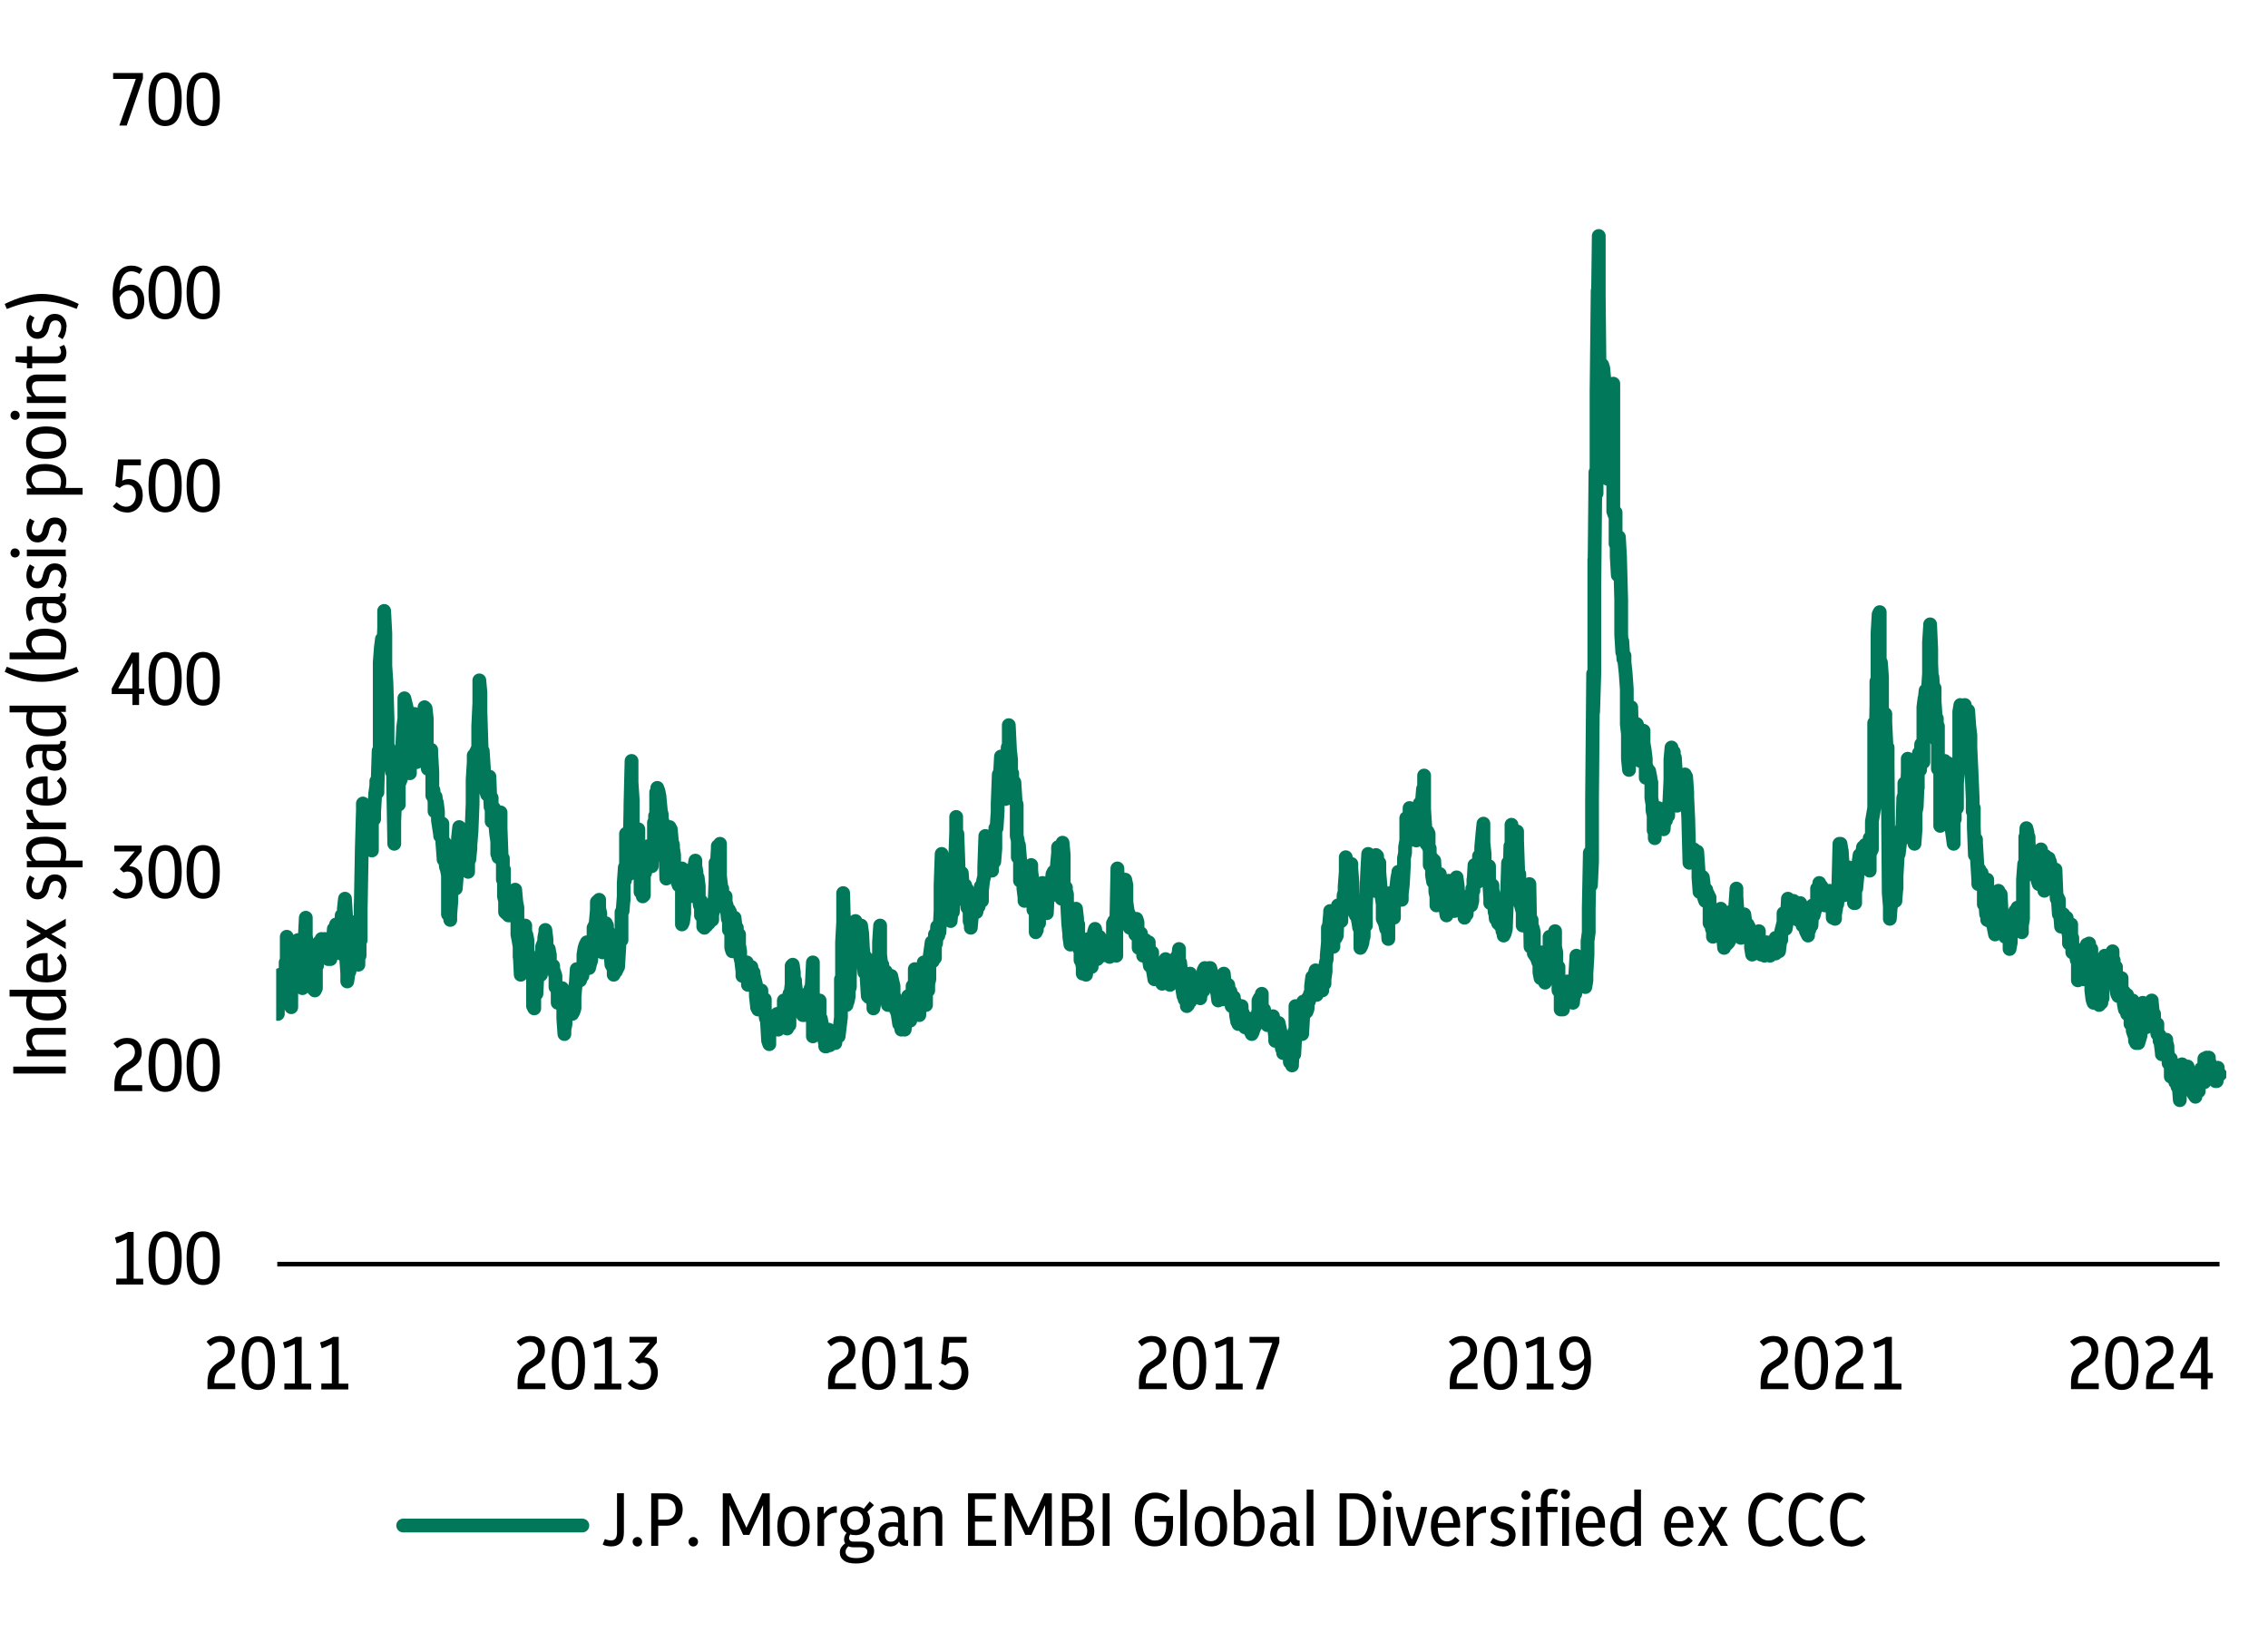 <?xml version="1.0" encoding="UTF-8"?>
<svg id="Layer_1" xmlns="http://www.w3.org/2000/svg" xmlns:xlink="http://www.w3.org/1999/xlink" viewBox="0 0 246.61 178.58">
  <defs>
    <style>
      .cls-1 {
        stroke: #000;
        stroke-width: .5px;
      }

      .cls-1, .cls-2, .cls-3 {
        fill: none;
      }

      .cls-1, .cls-3 {
        stroke-linejoin: round;
      }

      .cls-2 {
        clip-rule: evenodd;
      }

      .cls-3 {
        stroke: #017859;
        stroke-linecap: round;
        stroke-width: 1.5px;
      }

      .cls-4 {
        clip-path: url(#clippath);
      }
    </style>
    <clipPath id="clippath">
      <polygon class="cls-2" points="30.03 138.19 242.07 138.19 242.07 11.36 30.03 11.36 30.03 138.19 30.03 138.19"/>
    </clipPath>
  </defs>
  <line class="cls-1" x1="30.15" y1="137.46" x2="241.34" y2="137.46"/>
  <g class="cls-4">
    <polyline class="cls-3" points="30.09 106.12 30.21 108.67 30.21 110.25 30.21 108.55 30.33 106.6 30.45 105.99 30.45 106.72 30.58 107.33 30.58 106.72 30.58 106.72 30.82 107.45 30.82 105.99 30.82 106.72 30.94 105.99 31.06 106.24 31.06 104.65 31.06 106.6 31.18 105.02 31.18 101.86 31.31 103.19 31.43 105.87 31.43 107.09 31.43 107.33 31.55 108.67 31.67 107.82 31.67 109.52 31.67 107.09 31.79 107.58 31.79 106.6 31.92 105.14 31.92 104.29 32.04 105.38 32.04 105.14 32.16 105.38 32.28 102.71 32.28 102.83 32.4 102.22 32.4 102.59 32.52 102.95 32.52 102.95 32.65 104.53 32.65 106.97 32.65 105.38 32.77 105.99 32.89 107.45 32.89 106.12 33.01 103.8 33.01 104.29 33.13 103.44 33.13 102.22 33.25 99.79 33.25 100.88 33.25 101.73 33.38 102.83 33.5 102.59 33.5 103.07 33.5 104.17 33.62 105.14 33.74 105.14 33.74 104.65 33.86 105.02 33.86 104.65 33.86 105.14 33.98 105.26 34.11 105.99 34.11 107.58 34.11 107.33 34.23 107.7 34.35 107.45 34.35 105.51 34.35 105.02 34.47 105.02 34.47 103.8 34.59 102.59 34.71 102.46 34.71 103.8 34.71 103.92 34.96 103.07 34.96 102.1 34.96 103.07 35.08 103.07 35.08 103.19 35.2 103.56 35.2 103.19 35.32 102.83 35.32 102.1 35.45 102.34 35.57 102.22 35.57 103.68 35.57 102.95 35.69 104.29 35.69 103.68 35.81 103.19 35.81 102.83 35.93 103.92 35.93 104.29 35.93 103.92 36.05 103.19 36.18 102.71 36.18 102.71 36.3 101 36.3 101.25 36.42 101.73 36.54 100.52 36.54 102.1 36.54 101.73 36.66 101.61 36.78 101.98 36.78 100.88 36.78 102.1 36.91 101.37 37.03 101.37 37.03 103.68 37.15 100.88 37.15 99.54 37.15 99.54 37.27 100.03 37.39 100.76 37.39 101 37.39 98.81 37.51 97.72 37.64 99.79 37.64 102.46 37.64 104.17 37.76 105.87 37.76 106.72 38 105.14 38 104.41 38 105.63 38.12 103.07 38.24 100.88 38.24 100.52 38.24 100.27 38.37 101.49 38.37 100.76 38.49 100.76 38.49 100.39 38.61 101.86 38.61 103.68 38.73 103.07 38.85 103.68 38.85 103.19 38.85 104.53 38.97 104.9 38.97 103.32 39.1 103.92 39.1 102.22 39.22 102.22 39.22 98.33 39.22 98.93 39.34 92.24 39.46 88.1 39.46 87.37 39.58 88.95 39.58 88.71 39.71 91.51 39.71 90.17 39.83 90.9 39.83 88.95 39.83 89.2 39.95 89.44 40.07 89.07 40.07 91.39 40.07 90.29 40.19 89.44 40.31 91.27 40.31 90.17 40.44 92.48 40.44 90.78 40.44 88.47 40.68 87.37 40.68 89.07 40.68 88.34 40.8 86.27 40.92 85.42 40.92 86.15 40.92 84.94 41.04 86.15 41.04 85.79 41.17 81.65 41.29 81.89 41.29 79.46 41.29 72.03 41.41 70.45 41.53 69.48 41.53 73.86 41.53 73.37 41.65 73.25 41.65 71.55 41.77 68.26 41.77 66.43 41.9 68.87 41.9 72.4 42.02 74.22 42.14 78.24 42.14 82.5 42.26 81.28 42.26 83.23 42.38 82.74 42.38 82.26 42.5 82.74 42.5 81.89 42.5 82.87 42.63 83.96 42.75 82.87 42.75 85.18 42.87 91.75 42.87 89.32 42.99 86.27 42.99 83.6 43.11 83.72 43.11 86.64 43.11 86.4 43.24 85.3 43.36 87.49 43.36 83.96 43.36 85.3 43.6 84.69 43.6 84.08 43.72 83.35 43.72 81.28 43.72 81.53 43.84 79.09 43.97 78.12 43.97 75.93 44.21 76.9 44.21 78 44.21 81.41 44.33 82.87 44.33 82.38 44.45 83.11 44.57 84.08 44.57 82.62 44.57 81.41 44.7 83.11 44.82 81.89 44.82 81.16 44.82 79.46 44.94 79.58 44.94 78.36 45.06 77.63 45.06 80.19 45.18 81.28 45.18 81.16 45.3 82.87 45.43 82.5 45.43 80.68 45.55 80.31 45.55 80.07 45.67 81.89 45.79 81.41 45.79 81.04 45.79 80.31 45.91 79.82 46.03 79.95 46.03 78.12 46.16 78.61 46.16 76.9 46.28 77.02 46.4 78.12 46.4 80.92 46.4 82.5 46.52 83.6 46.64 83.35 46.64 83.48 46.64 83.23 46.77 82.87 46.89 81.53 46.89 81.89 47.01 83.96 47.01 83.96 47.01 86.52 47.13 85.91 47.25 87.25 47.25 87.13 47.25 88.22 47.37 86.64 47.5 88.1 47.5 87.37 47.5 87.25 47.62 88.22 47.62 89.2 47.86 90.78 47.86 90.9 47.86 90.41 47.98 90.66 48.1 89.56 48.1 90.29 48.1 91.63 48.23 93.33 48.23 93.46 48.35 93.46 48.35 91.63 48.47 92.24 48.47 94.19 48.59 94.55 48.71 95.16 48.71 97.35 48.71 99.42 48.83 98.57 48.83 98.81 48.96 100.03 48.96 99.42 49.08 97.96 49.08 96.99 49.08 96.13 49.2 95.89 49.32 95.04 49.32 95.04 49.44 93.58 49.44 94.8 49.56 94.67 49.56 96.62 49.69 95.04 49.69 93.58 49.81 91.02 49.93 89.93 49.93 91.14 49.93 92.48 50.05 91.39 50.17 90.9 50.17 92.36 50.3 91.39 50.3 91.75 50.3 92.36 50.42 91.02 50.54 91.87 50.54 92.85 50.54 92.36 50.66 92.36 50.78 92.97 50.78 93.82 50.78 93.94 50.9 94.8 50.9 93.58 51.03 93.46 51.15 92.24 51.15 91.27 51.15 91.87 51.27 90.41 51.39 87.37 51.39 86.03 51.39 84.81 51.51 82.87 51.51 82.14 51.63 82.99 51.63 84.45 51.76 81.77 51.76 82.14 51.88 81.53 52 81.41 52 78.97 52.12 76.42 52.12 73.98 52.24 75.32 52.24 77.39 52.36 81.16 52.36 82.38 52.36 82.38 52.49 81.65 52.61 83.48 52.61 83.6 52.73 84.81 52.73 84.69 52.85 85.06 52.85 86.03 52.97 86.4 52.97 85.54 52.97 86.4 53.09 84.69 53.22 85.18 53.22 85.42 53.22 84.45 53.34 87.74 53.46 86.76 53.46 89.32 53.58 89.32 53.58 88.34 53.7 87.86 53.82 88.1 53.82 89.07 53.82 89.2 53.95 90.66 54.07 91.51 54.07 92.85 54.07 92.36 54.19 93.21 54.19 92 54.31 89.93 54.43 88.34 54.43 88.59 54.43 90.05 54.56 93.58 54.68 93.33 54.68 93.94 54.68 95.65 54.8 94.55 54.8 97.47 54.92 97.96 54.92 99.18 55.04 99.3 55.04 99.06 55.16 97.84 55.29 97.96 55.29 98.69 55.29 99.54 55.41 99.54 55.41 99.06 55.53 99.18 55.53 99.54 55.65 98.57 55.65 98.45 55.65 98.57 55.77 98.08 55.89 98.2 55.89 98.81 56.02 98.2 56.02 96.74 56.14 98.08 56.26 98.69 56.26 100.88 56.26 101.61 56.38 102.22 56.5 102.95 56.5 104.05 56.5 103.56 56.62 105.99 56.75 105.38 56.75 104.65 56.87 104.53 56.87 104.05 56.87 103.92 56.99 102.71 57.11 101.86 57.11 100.64 57.11 101.61 57.23 101.61 57.35 102.22 57.35 102.46 57.35 103.19 57.48 104.29 57.48 105.75 57.72 104.78 57.72 104.17 57.72 104.65 57.84 105.14 57.96 106.24 57.96 107.94 57.96 109.4 58.09 109.65 58.09 108.18 58.21 108.18 58.21 107.21 58.33 107.33 58.33 108.06 58.45 105.63 58.57 104.65 58.57 104.05 58.69 104.53 58.69 104.65 58.82 104.9 58.82 105.99 58.94 104.29 58.94 103.68 58.94 102.95 59.18 102.34 59.18 101.98 59.3 101.37 59.3 101.12 59.42 102.1 59.42 103.19 59.55 103.8 59.67 103.19 59.79 103.92 59.79 103.8 59.79 104.78 59.91 104.9 60.03 105.14 60.03 105.26 60.15 105.02 60.15 105.02 60.15 105.38 60.28 105.75 60.4 106.12 60.4 107.21 60.4 107.33 60.52 107.09 60.64 107.82 60.64 109.04 60.64 108.91 60.76 108.91 60.76 108.06 60.88 108.43 61.01 108.18 61.01 107.58 61.13 107.45 61.25 108.55 61.25 110.74 61.37 112.44 61.37 111.96 61.49 111.35 61.49 109.77 61.62 109.16 61.62 109.52 61.74 108.55 61.86 108.79 61.86 108.31 61.86 108.18 61.98 109.16 61.98 108.67 62.1 108.55 62.22 108.43 62.22 108.67 62.22 110.25 62.35 110.01 62.47 109.65 62.47 108.43 62.59 106.97 62.59 107.21 62.71 105.38 62.71 105.99 62.83 105.38 62.83 105.75 62.83 106.36 62.95 106.24 63.08 106.24 63.08 106.6 63.08 105.87 63.2 105.87 63.32 106.12 63.44 105.38 63.44 104.05 63.44 103.8 63.56 103.07 63.68 102.71 63.68 103.44 63.68 102.71 63.81 102.46 63.93 103.07 63.93 103.68 63.93 104.53 64.05 104.78 64.05 105.26 64.17 104.78 64.29 104.41 64.29 104.17 64.29 104.17 64.41 103.19 64.54 102.34 64.54 100.88 64.54 101.37 64.66 101.12 64.66 100.64 64.78 100.64 64.78 100.27 64.9 98.93 64.9 98.08 65.15 97.84 65.15 98.81 65.15 98.81 65.27 99.3 65.27 100.27 65.39 102.1 65.39 102.59 65.51 103.32 65.51 103.56 65.51 102.71 65.63 101.98 65.75 101.49 65.75 101 65.88 100.39 65.88 100.64 66 100.64 66 101.25 66.12 101.37 66.12 101.49 66.12 101.25 66.24 101.73 66.36 102.22 66.36 102.22 66.36 103.19 66.48 104.9 66.61 105.02 66.61 105.14 66.73 104.9 66.73 105.75 66.73 105.99 66.85 105.26 66.97 105.63 66.97 104.78 66.97 103.56 67.09 105.38 67.21 104.78 67.21 103.68 67.21 105.14 67.34 102.95 67.34 102.1 67.58 102.22 67.58 99.3 67.58 99.18 67.7 99.06 67.82 97.47 67.82 97.84 67.82 96.01 67.94 94.31 67.94 95.77 68.07 94.8 68.07 90.66 68.19 92.12 68.19 93.58 68.31 94.43 68.43 95.04 68.43 93.33 68.43 93.82 68.55 87.98 68.55 87.61 68.67 82.74 68.67 85.06 68.8 87.01 68.8 88.71 68.8 90.05 68.92 91.02 69.04 92.36 69.04 91.39 69.16 93.7 69.28 90.9 69.28 91.02 69.41 91.02 69.41 90.17 69.41 91.39 69.53 92.12 69.65 92.85 69.65 94.19 69.65 96.99 69.77 96.01 69.89 96.99 69.89 97.47 70.01 97.35 70.01 95.65 70.01 95.04 70.14 94.92 70.26 94.06 70.26 92.73 70.26 94.55 70.38 92.73 70.5 93.58 70.5 93.58 70.5 92 70.62 92.24 70.62 92.24 70.74 92.97 70.87 94.19 70.87 93.82 70.87 93.33 70.99 93.33 71.11 91.87 71.11 89.8 71.11 89.44 71.23 89.56 71.23 88.71 71.35 88.59 71.35 86.15 71.47 86.15 71.47 85.67 71.6 86.03 71.72 86.64 71.72 86.76 71.84 87.98 71.84 88.1 71.96 88.59 71.96 89.07 72.08 89.44 72.08 89.93 72.08 89.8 72.2 91.51 72.33 91.87 72.33 91.51 72.45 95.53 72.45 95.16 72.57 94.31 72.57 92.6 72.69 92.24 72.69 91.75 72.69 90.9 72.81 89.93 72.94 90.66 72.94 90.29 72.94 90.17 73.06 91.51 73.18 91.87 73.18 92.24 73.3 92.97 73.3 93.7 73.3 94.19 73.54 95.4 73.54 94.67 73.54 94.43 73.67 95.89 73.79 96.26 73.79 95.28 73.79 95.65 73.91 95.53 73.91 95.16 74.03 95.16 74.15 94.43 74.15 95.04 74.15 100.52 74.27 100.27 74.4 99.3 74.4 98.57 74.4 97.96 74.52 97.23 74.52 97.35 74.64 95.16 74.76 94.67 74.76 95.04 74.88 96.26 75 96.86 75 96.86 75 97.47 75.13 96.26 75.13 96.62 75.25 96.62 75.25 95.4 75.37 94.67 75.49 94.31 75.61 93.58 75.61 94.19 75.73 94.8 75.73 95.28 75.86 95.53 75.86 95.4 75.98 96.38 75.98 97.11 75.98 97.59 76.1 98.45 76.22 97.96 76.22 98.57 76.22 99.54 76.34 99.06 76.47 99.79 76.47 100.76 76.59 100.88 76.59 100.39 76.71 99.79 76.83 100.64 76.83 99.79 76.95 100.39 77.07 100.15 77.07 99.91 77.07 100.39 77.2 100.03 77.2 98.69 77.32 98.33 77.44 99.18 77.44 100.03 77.44 99.42 77.56 99.06 77.68 98.81 77.68 98.69 77.8 95.65 77.8 93.82 77.93 93.94 77.93 94.31 78.05 92.24 78.05 92 78.05 93.09 78.29 91.75 78.29 93.94 78.29 95.28 78.41 96.26 78.41 96.74 78.53 96.62 78.53 97.84 78.66 98.57 78.66 97.47 78.66 97.96 78.9 97.47 78.9 98.08 79.02 98.45 79.02 98.69 79.14 99.91 79.14 99.42 79.26 98.93 79.26 99.54 79.26 101.12 79.39 99.18 79.51 101.73 79.51 102.22 79.51 103.07 79.63 103.44 79.75 102.83 79.75 102.34 79.87 101.49 79.87 99.79 79.87 99.79 80 100.88 80.12 100.88 80.12 103.07 80.12 101.86 80.24 101.73 80.36 101.61 80.36 102.46 80.36 102.71 80.48 103.44 80.48 104.05 80.6 104.53 80.73 105.63 80.73 106.12 80.73 105.63 80.85 105.51 80.97 105.02 80.97 105.38 80.97 105.99 81.09 105.75 81.09 105.26 81.21 105.14 81.21 104.65 81.33 105.26 81.33 107.09 81.58 107.09 81.58 106.85 81.58 106.24 81.7 106.12 81.7 105.14 81.82 105.87 81.82 106.72 81.94 106.24 81.94 105.75 81.94 105.99 82.06 106.48 82.19 106.97 82.19 108.31 82.31 109.4 82.31 109.52 82.43 109.77 82.43 109.4 82.55 108.79 82.55 107.94 82.55 108.06 82.67 108.55 82.79 107.7 82.79 108.43 82.79 108.55 82.92 108.67 83.04 108.67 83.16 108.67 83.16 109.77 83.16 109.89 83.28 110.74 83.4 110.98 83.4 110.74 83.4 111.11 83.52 113.18 83.65 113.54 83.65 113.18 83.65 112.32 83.77 111.11 83.77 111.59 83.89 110.98 84.01 111.35 84.01 110.86 84.01 111.59 84.13 111.11 84.26 111.23 84.26 110.98 84.26 111.11 84.38 110.74 84.38 110.74 84.5 110.25 84.5 110.98 84.62 111.96 84.62 111.96 84.86 111.71 84.86 111.23 84.86 111.11 84.99 110.62 84.99 110.38 85.11 110.74 85.11 110.62 85.23 110.5 85.23 108.79 85.23 109.65 85.35 109.4 85.47 109.77 85.47 110.74 85.59 111.84 85.59 110.62 85.72 110.62 85.72 109.89 85.84 111.47 85.84 110.62 85.84 108.06 85.96 108.06 86.08 106.97 86.08 106.36 86.08 105.02 86.2 104.9 86.32 105.75 86.32 106.36 86.45 106.6 86.45 107.33 86.45 106.85 86.57 107.82 86.69 108.67 86.69 108.91 86.69 108.43 86.81 108.31 86.93 108.43 86.93 108.91 86.93 109.4 87.05 108.79 87.05 108.91 87.3 109.28 87.3 109.52 87.3 110.38 87.42 110.38 87.54 110.13 87.54 109.52 87.54 109.52 87.66 109.52 87.66 109.52 87.79 108.31 87.79 108.06 87.91 108.18 87.91 108.18 87.91 107.94 88.15 107.82 88.15 107.45 88.15 108.43 88.27 107.21 88.27 107.09 88.39 104.65 88.39 112.69 88.52 111.47 88.52 112.08 88.52 111.96 88.64 112.08 88.76 110.86 88.76 110.74 88.88 111.71 88.88 110.86 89 109.4 89.12 108.79 89.12 109.28 89.12 110.86 89.25 110.74 89.37 111.35 89.37 112.08 89.37 112.44 89.49 112.32 89.61 112.2 89.61 112.93 89.73 113.54 89.73 113.18 89.73 113.78 89.85 113.78 89.98 113.18 89.98 113.18 89.98 113.42 90.1 111.96 90.22 113.3 90.22 113.66 90.34 113.42 90.34 112.57 90.46 112.81 90.58 112.57 90.58 113.05 90.58 112.93 90.71 113.18 90.83 113.42 90.83 112.57 90.83 112.44 91.07 111.96 91.07 112.69 91.19 112.57 91.19 112.32 91.19 112.69 91.44 110.62 91.44 108.67 91.44 106.48 91.56 106.48 91.56 102.46 91.68 100.27 91.68 97.11 91.8 101.61 91.8 105.87 91.8 106.72 91.92 107.21 92.05 109.28 92.05 109.16 92.17 108.91 92.29 108.31 92.29 107.7 92.41 107.33 92.41 106.24 92.53 103.32 92.65 101.49 92.65 102.1 92.65 103.92 92.78 102.59 92.9 101 92.9 101 93.02 101.12 93.02 100.15 93.02 101.25 93.26 101.37 93.26 102.22 93.26 102.71 93.38 103.44 93.51 103.19 93.51 103.19 93.51 101 93.63 102.34 93.63 100.64 93.75 101.49 93.87 103.92 93.87 103.32 93.87 104.17 93.99 105.75 94.11 105.02 94.11 104.05 94.11 104.05 94.24 104.9 94.24 106.48 94.36 108.31 94.48 106.6 94.48 108.18 94.48 108.43 94.72 106.97 94.72 106.12 94.72 106.85 94.84 108.31 94.84 107.45 94.97 109.28 94.97 109.65 95.09 108.91 95.09 107.94 95.09 108.91 95.21 107.45 95.33 105.38 95.33 104.9 95.33 105.51 95.45 104.29 95.58 103.68 95.58 102.46 95.7 100.64 95.7 103.56 95.7 103.8 95.82 104.78 95.94 104.9 95.94 106.24 95.94 107.33 96.06 105.75 96.18 106.36 96.18 105.63 96.31 105.63 96.31 106.85 96.31 105.87 96.43 107.45 96.55 107.21 96.55 108.18 96.55 109.28 96.67 108.67 96.79 108.55 96.79 107.94 96.79 107.7 96.91 107.21 96.91 106.12 97.04 106.72 97.16 107.21 97.16 108.79 97.16 108.18 97.28 108.43 97.4 108.67 97.4 109.77 97.4 109.77 97.52 109.04 97.52 110.01 97.64 110.38 97.64 110.5 97.77 111.35 97.77 109.77 97.77 110.38 98.01 111.96 98.01 110.5 98.01 111.47 98.13 110.38 98.13 109.77 98.25 111.71 98.25 111.71 98.37 111.59 98.37 111.11 98.37 111.96 98.62 110.25 98.62 109.77 98.62 109.28 98.74 108.31 98.86 109.28 98.86 110.01 98.98 110.98 98.98 109.04 98.98 110.01 99.11 108.79 99.23 108.43 99.23 108.43 99.23 107.21 99.35 107.82 99.47 106.72 99.47 105.38 99.59 105.51 99.59 107.82 99.59 107.09 99.71 109.16 99.84 110.13 99.84 109.4 99.84 109.4 99.96 110.38 100.08 106.72 100.08 106.97 100.08 108.79 100.2 108.55 100.32 106.36 100.44 105.63 100.44 104.65 100.44 106.72 100.57 108.91 100.69 109.28 100.69 108.55 100.69 107.09 100.81 107.33 100.81 107.33 100.93 107.7 100.93 106.97 101.05 106.48 101.05 105.02 101.05 104.29 101.3 102.46 101.3 103.07 101.3 104.41 101.42 104.53 101.42 103.56 101.54 102.59 101.54 103.56 101.66 104.17 101.66 102.95 101.66 101.61 101.78 102.59 101.9 100.76 101.9 100.88 101.9 101.86 102.03 101.73 102.15 100.88 102.15 101.37 102.27 99.06 102.27 97.59 102.27 96.26 102.39 92.85 102.51 96.13 102.51 96.26 102.51 97.84 102.64 98.69 102.76 98.45 102.76 96.74 102.88 96.74 102.88 96.86 102.88 95.89 103.12 97.35 103.12 97.84 103.12 97.84 103.24 96.99 103.37 96.86 103.37 99.54 103.37 100.15 103.49 98.81 103.49 98.57 103.61 99.18 103.73 96.13 103.73 95.65 103.73 93.21 103.85 93.82 103.97 90.41 103.97 88.83 103.97 90.41 104.1 91.02 104.1 90.66 104.22 94.06 104.22 94.67 104.34 96.01 104.34 96.86 104.34 97.59 104.58 96.01 104.58 94.92 104.7 96.62 104.7 97.72 104.83 97.47 104.83 97.35 104.95 96.26 104.95 96.62 104.95 97.96 105.07 97.84 105.19 96.74 105.19 97.96 105.19 98.69 105.31 97.59 105.43 98.81 105.43 100.15 105.56 100.52 105.56 100.52 105.56 100.88 105.68 99.54 105.8 99.18 105.8 99.18 105.92 97.96 106.04 98.08 106.04 98.2 106.17 98.69 106.17 98.81 106.17 99.18 106.29 98.57 106.41 98.57 106.41 98.08 106.53 97.84 106.65 97.59 106.65 96.38 106.65 96.74 106.77 97.96 106.77 96.86 106.9 95.77 107.02 95.28 107.02 94.8 107.02 94.31 107.14 90.9 107.26 92 107.26 93.33 107.26 93.09 107.38 93.21 107.38 92 107.5 92 107.5 92.85 107.63 93.33 107.63 92.97 107.87 92.73 107.87 94.67 107.87 94.31 107.99 93.46 108.11 92.48 108.11 93.7 108.23 92.24 108.23 91.02 108.23 90.05 108.36 90.05 108.48 88.22 108.48 87.25 108.48 87.37 108.6 84.21 108.72 84.45 108.84 82.26 108.84 83.48 108.84 85.79 108.96 85.18 109.09 85.3 109.09 86.52 109.09 86.88 109.21 86.52 109.33 86.88 109.33 83.96 109.45 84.69 109.45 84.57 109.45 84.57 109.57 81.28 109.69 81.04 109.69 81.04 109.69 78.85 109.82 81.53 109.94 82.62 109.94 84.69 110.06 84.08 110.06 84.45 110.18 85.42 110.3 85.06 110.3 85.18 110.3 85.06 110.43 87.13 110.55 87.49 110.55 90.41 110.55 90.9 110.67 91.39 110.67 93.21 110.79 93.33 110.79 91.87 110.91 93.33 110.91 94.19 110.91 95.77 111.16 95.28 111.16 94.55 111.16 94.06 111.28 95.89 111.28 96.62 111.4 97.59 111.4 97.96 111.52 96.26 111.52 96.13 111.64 96.01 111.76 94.43 111.76 95.77 111.76 95.53 111.89 96.13 112.01 96.13 112.01 94.55 112.13 95.65 112.13 94.06 112.13 94.67 112.25 95.65 112.37 97.47 112.37 97.96 112.37 98.93 112.49 98.33 112.62 98.45 112.62 99.54 112.62 101.37 112.74 101.12 112.74 100.52 112.86 100.39 112.98 100.39 112.98 99.66 112.98 99.79 113.1 98.57 113.22 99.3 113.22 97.59 113.22 96.5 113.35 96.01 113.35 96.74 113.47 96.38 113.59 96.62 113.59 96.99 113.59 97.72 113.71 96.74 113.83 97.72 113.83 97.96 113.83 99.3 113.96 96.5 113.96 96.74 114.08 96.38 114.08 96.74 114.2 97.47 114.2 96.74 114.2 97.47 114.44 95.04 114.44 95.65 114.56 95.4 114.56 94.8 114.69 96.01 114.69 96.62 114.81 96.99 114.81 96.5 114.81 95.16 114.93 94.06 115.05 92.73 115.05 92.73 115.05 92.12 115.17 93.33 115.29 95.04 115.29 95.89 115.42 96.13 115.42 97.72 115.42 93.7 115.54 91.63 115.66 92.97 115.66 96.13 115.66 96.01 115.78 96.86 115.9 96.5 115.9 96.86 116.02 97.23 116.02 97.96 116.15 100.39 116.27 101.61 116.27 100.88 116.27 101.86 116.39 102.71 116.51 102.22 116.51 101.49 116.51 102.1 116.63 101.49 116.63 101.86 116.75 101.73 116.88 101 116.88 99.91 116.88 99.79 117 98.81 117.12 99.91 117.12 100.27 117.12 100.27 117.24 100.52 117.24 102.71 117.36 103.19 117.36 103.07 117.49 103.07 117.49 104.41 117.49 103.92 117.73 105.14 117.73 105.87 117.73 105.26 117.85 105.14 117.85 105.87 117.97 104.65 117.97 105.02 118.09 104.65 118.09 104.65 118.09 105.99 118.22 104.9 118.34 104.9 118.34 102.71 118.34 102.1 118.46 103.07 118.58 102.83 118.7 103.8 118.7 105.14 118.7 104.29 118.82 102.95 118.95 103.44 118.95 101.37 118.95 101.37 119.07 101 119.19 101.61 119.19 101.98 119.19 103.19 119.31 104.29 119.31 103.56 119.43 101.98 119.55 101.86 119.55 102.34 119.55 102.22 119.68 102.59 119.8 102.95 119.8 103.92 119.8 103.8 119.92 103.8 119.92 103.44 120.16 103.07 120.16 102.95 120.16 102.59 120.28 103.19 120.41 102.34 120.41 102.34 120.41 103.07 120.53 103.56 120.53 103.56 120.65 104.05 120.65 103.68 120.77 103.8 120.77 103.56 120.77 103.07 121.02 101.98 121.02 101 121.02 100.39 121.14 101 121.14 100.15 121.26 101.86 121.26 103.44 121.38 103.92 121.38 100.52 121.5 94.43 121.62 97.96 121.62 97.59 121.62 98.81 121.75 98.2 121.87 98.2 121.87 98.45 121.99 98.33 121.99 97.96 122.11 97.96 122.23 97.59 122.23 96.74 122.23 96.5 122.35 95.65 122.48 96.26 122.48 97.47 122.48 98.08 122.6 98.93 122.6 99.91 122.72 99.3 122.84 99.66 122.84 100.88 122.84 100.03 122.96 100.52 123.08 99.91 123.08 100.52 123.08 100.76 123.21 100.88 123.21 100.76 123.45 101.61 123.45 100.76 123.45 100.39 123.57 99.91 123.69 100.27 123.69 101.37 123.81 101.73 123.81 103.07 123.94 102.34 123.94 102.22 124.06 101.49 124.06 102.34 124.06 103.19 124.3 103.07 124.3 103.92 124.42 103.19 124.42 102.83 124.54 102.22 124.54 103.32 124.67 103.68 124.67 102.83 124.67 103.19 124.79 102.95 124.91 102.46 124.91 103.19 124.91 104.17 125.03 105.02 125.15 104.41 125.15 103.68 125.28 103.56 125.28 104.65 125.28 105.14 125.4 105.75 125.52 106.48 125.52 106.24 125.52 105.38 125.64 105.02 125.76 105.26 125.76 105.75 125.88 105.63 125.88 104.78 126.01 105.51 126.13 104.9 126.13 106.12 126.13 106.36 126.25 106.36 126.37 106.6 126.37 106.97 126.37 106.12 126.49 105.38 126.49 105.26 126.61 105.75 126.74 104.78 126.74 104.29 126.74 106.12 126.86 106.24 126.98 106.12 126.98 105.99 126.98 105.26 127.1 105.87 127.1 105.99 127.22 105.87 127.22 107.09 127.34 106.24 127.34 106.85 127.34 105.63 127.59 104.78 127.59 105.26 127.59 105.51 127.71 105.26 127.71 105.99 127.83 105.38 127.83 104.53 127.95 104.41 127.95 104.05 128.07 104.41 128.2 103.19 128.2 104.17 128.2 104.41 128.32 104.65 128.44 105.75 128.44 106.6 128.56 106.12 128.56 105.99 128.56 107.58 128.68 108.31 128.81 108.18 128.81 108.67 128.81 108.55 128.93 108.31 129.05 108.91 129.05 108.91 129.05 109.4 129.17 109.28 129.17 108.43 129.29 109.04 129.41 108.91 129.41 106.85 129.41 105.87 129.54 106.48 129.66 106.85 129.66 107.94 129.66 107.82 129.78 107.82 129.78 107.94 130.02 107.45 130.02 106.85 130.02 107.33 130.14 106.85 130.27 107.82 130.27 107.7 130.27 108.31 130.39 108.18 130.39 108.18 130.51 108.55 130.51 108.43 130.63 107.82 130.63 107.7 130.63 107.33 130.87 107.7 130.87 105.99 130.87 105.51 131 105.26 131 105.63 131.12 105.99 131.12 106.72 131.24 106.6 131.24 106.48 131.24 106.24 131.36 106.72 131.48 105.87 131.48 105.26 131.6 105.26 131.73 105.75 131.73 105.75 131.85 106.24 131.85 106.72 131.85 106.85 131.97 106.85 132.09 106.6 132.09 107.09 132.09 107.33 132.21 107.33 132.34 107.33 132.34 107.94 132.34 107.82 132.46 108.79 132.46 108.06 132.58 107.82 132.7 107.7 132.7 107.94 132.7 107.7 132.82 108.06 132.94 107.94 132.94 108.67 132.94 107.58 133.07 106.48 133.07 105.87 133.19 107.21 133.19 107.94 133.31 107.58 133.31 106.97 133.43 107.21 133.55 107.09 133.55 107.7 133.55 107.09 133.67 108.06 133.67 107.94 133.8 107.82 133.8 107.94 133.92 108.31 133.92 108.31 133.92 109.4 134.16 108.43 134.16 109.16 134.28 108.91 134.28 109.28 134.4 110.25 134.4 110.38 134.53 111.11 134.53 110.74 134.53 110.86 134.65 111.35 134.77 110.98 134.77 111.35 134.77 110.25 134.89 110.38 135.01 109.4 135.01 109.89 135.13 110.38 135.13 110.13 135.13 110.86 135.26 110.98 135.38 111.11 135.38 111.35 135.38 111.71 135.5 111.59 135.62 110.98 135.62 111.23 135.74 111.23 135.74 110.74 135.87 111.47 135.99 111.35 135.99 112.2 135.99 111.84 136.11 112.44 136.23 112.2 136.23 112.2 136.23 112.08 136.35 111.84 136.35 111.59 136.47 111.59 136.47 111.11 136.6 111.23 136.6 110.86 136.72 110.38 136.84 109.89 136.84 108.79 136.84 108.79 136.96 108.55 136.96 109.16 137.08 109.28 137.08 109.04 137.2 108.06 137.2 109.28 137.2 109.65 137.45 109.77 137.45 109.89 137.45 110.01 137.57 110.62 137.69 110.98 137.69 111.23 137.81 111.47 137.81 111.35 137.81 110.62 137.93 110.98 138.06 110.98 138.06 110.5 138.06 110.74 138.18 110.74 138.3 110.86 138.3 111.11 138.42 110.5 138.42 110.62 138.42 110.86 138.54 111.71 138.66 112.81 138.66 113.18 138.66 112.81 138.79 112.69 138.91 112.44 138.91 111.84 139.03 112.08 139.03 111.23 139.27 112.32 139.27 112.57 139.27 113.18 139.39 114.03 139.52 114.03 139.52 114.51 139.52 113.91 139.64 113.54 139.64 113.66 139.76 114.03 139.88 114.51 139.88 114.64 140 114.39 140.13 114.76 140.13 114.51 140.13 114.88 140.25 114.51 140.25 115.49 140.37 114.88 140.37 115.12 140.49 115.12 140.49 115.85 140.49 115.61 140.73 112.2 140.73 113.05 140.73 114.64 140.86 112.32 140.86 109.4 140.98 110.38 140.98 109.4 141.1 109.77 141.1 110.5 141.1 111.59 141.34 111.35 141.34 112.32 141.34 111.47 141.46 110.98 141.59 111.96 141.59 112.44 141.71 110.38 141.71 108.91 141.71 109.52 141.83 110.13 141.95 110.13 141.95 109.77 141.95 109.4 142.07 110.01 142.19 109.65 142.19 109.16 142.19 108.55 142.32 108.55 142.32 108.91 142.44 108.06 142.56 108.18 142.56 108.43 142.56 107.21 142.68 106.24 142.8 106.97 142.8 106.85 142.8 106.72 142.92 105.99 143.05 105.51 143.05 106.97 143.17 106.97 143.17 108.18 143.29 107.33 143.41 107.09 143.41 106.72 143.41 106.6 143.53 107.45 143.53 107.33 143.66 106.85 143.66 106.24 143.78 107.7 143.78 107.33 143.78 107.21 144.02 106.6 144.02 106.97 144.02 106.48 144.14 105.63 144.14 104.78 144.26 104.29 144.26 103.92 144.39 102.46 144.39 101.12 144.39 100.88 144.51 100.64 144.63 99.3 144.63 99.06 144.63 101.37 144.75 101.98 144.87 102.34 144.87 102.1 144.99 102.95 144.99 102.22 144.99 100.64 145.12 100.15 145.24 101.49 145.24 101.37 145.24 101.98 145.36 101.73 145.48 98.45 145.48 99.42 145.6 98.57 145.6 98.69 145.72 100.03 145.85 99.79 145.85 100.15 145.85 98.93 145.97 98.69 146.09 98.45 146.09 97.72 146.09 97.35 146.21 96.99 146.21 96.38 146.33 94.8 146.33 93.21 146.45 95.4 146.45 95.4 146.58 96.86 146.7 95.77 146.7 95.28 146.7 94.19 146.82 94.06 146.82 93.94 146.94 93.94 146.94 94.43 147.06 96.01 147.06 97.23 147.31 99.06 147.31 99.3 147.31 98.33 147.43 98.81 147.43 99.54 147.55 99.42 147.55 99.3 147.67 100.15 147.67 99.06 147.67 100.03 147.79 100.88 147.92 100.64 147.92 101.12 147.92 103.07 148.04 102.83 148.16 102.46 148.16 102.22 148.28 101.86 148.28 101 148.28 100.88 148.4 100.27 148.52 100.64 148.52 99.91 148.52 98.57 148.65 95.04 148.77 92.85 148.77 95.04 148.77 94.06 148.89 95.28 148.89 95.28 149.01 94.55 149.13 95.16 149.13 95.89 149.13 95.65 149.25 95.4 149.38 96.01 149.38 96.86 149.38 96.38 149.5 94.8 149.5 94.06 149.62 92.97 149.74 93.09 149.74 93.82 149.86 94.67 149.98 93.82 149.98 93.94 149.98 94.8 150.11 96.38 150.11 97.23 150.23 96.74 150.23 97.47 150.35 98.33 150.35 99.3 150.35 99.91 150.47 100.15 150.59 100.39 150.59 100.39 150.72 101 150.72 101 150.84 101.12 150.84 100.39 150.96 102.1 150.96 100.39 150.96 100.27 151.2 99.42 151.2 99.18 151.2 97.11 151.32 98.2 151.45 98.57 151.45 98.93 151.57 99.79 151.57 98.57 151.57 98.45 151.69 97.96 151.81 97.11 151.81 96.5 151.81 96.62 151.93 95.53 152.05 94.92 152.05 94.8 152.05 95.28 152.18 95.65 152.18 97.47 152.3 97.23 152.42 97.35 152.42 97.84 152.42 97.23 152.54 96.13 152.66 93.94 152.66 93.33 152.78 92.73 152.78 92.12 152.91 91.39 152.91 88.95 153.03 89.68 153.15 89.2 153.27 88.83 153.27 87.86 153.27 88.83 153.39 89.93 153.39 89.8 153.51 91.27 153.51 89.32 153.64 88.47 153.64 88.95 153.76 88.59 153.88 89.2 153.88 90.53 154 91.39 154 90.78 154.12 90.41 154.12 89.56 154.24 88.34 154.24 88.71 154.24 88.34 154.37 87.37 154.49 88.34 154.49 87.37 154.61 87.25 154.73 85.79 154.85 85.54 154.85 84.33 154.85 87.98 154.98 90.05 155.1 90.29 155.1 91.75 155.1 91.14 155.22 90.41 155.34 90.66 155.34 91.14 155.34 92.12 155.46 92.24 155.46 94.06 155.71 93.33 155.71 95.04 155.71 95.16 155.83 95.89 155.95 94.92 155.95 93.7 155.95 93.58 156.07 95.65 156.07 96.99 156.19 97.47 156.19 98.45 156.31 97.96 156.31 96.26 156.44 95.28 156.56 95.04 156.56 96.13 156.56 97.11 156.68 96.38 156.68 96.26 156.8 96.26 156.92 96.38 156.92 97.23 156.92 97.11 157.04 97.84 157.17 97.72 157.17 98.81 157.29 99.54 157.29 99.54 157.41 98.57 157.41 97.96 157.53 97.72 157.53 96.38 157.53 95.77 157.65 96.99 157.77 96.99 157.77 97.23 157.77 97.96 157.9 97.84 158.02 98.57 158.02 99.06 158.14 97.84 158.14 99.06 158.14 96.74 158.26 95.89 158.38 96.38 158.38 95.53 158.38 95.4 158.51 96.38 158.63 98.45 158.63 98.08 158.63 98.57 158.75 98.81 158.75 98.69 158.87 98.81 158.99 98.93 158.99 98.2 158.99 98.2 159.11 98.81 159.24 98.69 159.24 99.79 159.24 99.79 159.36 99.06 159.48 99.42 159.48 99.3 159.6 98.2 159.6 97.47 159.72 97.59 159.84 98.2 159.84 97.72 159.84 98.45 159.97 98.45 159.97 98.45 160.09 97.96 160.09 96.62 160.21 96.86 160.21 95.65 160.21 96.13 160.33 94.06 160.45 94.67 160.45 94.31 160.57 95.16 160.57 94.55 160.7 95.16 160.7 95.89 160.82 95.4 160.82 93.09 160.82 93.7 161.06 92.97 161.06 92.6 161.06 92.12 161.18 90.78 161.3 89.56 161.3 91.63 161.43 92.85 161.43 93.7 161.43 93.7 161.55 95.65 161.67 95.53 161.67 95.4 161.67 94.43 161.79 94.43 161.91 94.19 161.91 95.53 161.91 95.53 162.04 97.72 162.04 98.2 162.16 97.23 162.28 96.26 162.28 97.11 162.28 96.74 162.4 97.23 162.52 99.18 162.52 98.45 162.52 98.57 162.64 99.91 162.77 99.66 162.77 99.42 162.89 99.42 162.89 100.39 163.01 100.03 163.13 100.03 163.13 100.64 163.13 100.03 163.25 99.3 163.25 99.79 163.37 100.27 163.37 101.25 163.5 101.25 163.5 101.73 163.5 101.73 163.62 101.49 163.74 101 163.74 101 163.86 97.72 163.86 97.59 163.98 93.82 163.98 94.19 164.1 94.92 164.1 95.77 164.1 96.99 164.23 92 164.35 92.36 164.35 90.53 164.35 89.68 164.47 90.9 164.59 91.39 164.59 90.41 164.71 91.51 164.71 92.6 164.71 91.14 164.83 91.39 164.96 90.41 164.96 90.78 164.96 91.39 165.08 94.8 165.2 95.04 165.2 96.26 165.32 98.33 165.32 97.72 165.44 98.69 165.57 99.18 165.57 99.18 165.57 100.64 165.69 100.64 165.81 99.06 165.81 98.93 165.81 99.3 165.93 99.06 165.93 99.06 166.05 98.57 166.05 96.26 166.17 97.11 166.17 96.38 166.3 96.13 166.42 102.95 166.42 102.22 166.42 100.76 166.54 100.03 166.54 100.64 166.66 101.86 166.66 100.88 166.78 101.37 166.78 102.22 166.78 103.68 167.03 104.05 167.03 103.56 167.15 103.92 167.15 104.29 167.27 104.65 167.27 104.29 167.39 104.53 167.39 104.78 167.39 105.75 167.51 106.36 167.63 106.12 167.63 104.41 167.63 103.56 167.76 104.65 167.88 105.75 167.88 106.12 168 105.38 168 106.85 168 106.72 168.24 106.12 168.24 105.38 168.24 105.02 168.36 105.26 168.49 104.29 168.49 103.07 168.49 101.86 168.61 102.46 168.61 103.07 168.73 102.95 168.85 102.95 168.85 103.19 168.97 103.32 169.09 103.56 169.09 101.25 169.09 102.95 169.22 103.56 169.22 104.78 169.34 105.02 169.34 105.51 169.46 105.14 169.46 107.7 169.58 106.85 169.7 108.31 169.7 109.04 169.7 109.77 169.83 109.16 169.83 109.16 169.95 109.77 169.95 109.04 170.07 109.16 170.07 108.91 170.19 109.16 170.31 108.43 170.43 108.18 170.43 106.72 170.56 107.21 170.56 107.7 170.68 108.79 170.68 108.06 170.68 107.7 170.8 108.06 170.92 107.58 170.92 107.82 170.92 108.43 171.04 109.04 171.16 107.82 171.29 108.06 171.29 106.97 171.29 105.99 171.41 103.92 171.53 105.63 171.53 105.14 171.53 104.9 171.65 104.29 171.77 104.53 171.77 105.51 171.77 106.6 171.89 106.85 171.89 105.63 172.02 104.9 172.14 105.99 172.14 107.09 172.14 106.97 172.26 107.09 172.38 106.72 172.38 107.33 172.5 106.6 172.5 105.87 172.62 103.8 172.62 102.34 172.75 101.37 172.75 98.81 172.87 92.73 172.99 93.58 172.99 94.19 172.99 96.26 173.11 93.7 173.11 86.88 173.23 73.25 173.23 77.39 173.36 73.13 173.36 60.84 173.36 63.63 173.48 51.34 173.6 53.65 173.6 42.58 173.72 31.62 173.72 35.27 173.84 25.66 173.84 32.23 173.96 43.55 173.96 49.64 173.96 44.77 174.09 40.99 174.21 44.04 174.21 39.78 174.21 39.66 174.33 40.02 174.45 41.36 174.45 44.65 174.57 44.28 174.57 47.93 174.69 49.88 174.82 52.07 174.82 47.57 174.82 46.35 174.94 47.69 175.06 45.74 175.06 41.97 175.06 42.21 175.18 42.82 175.18 42.21 175.3 42.82 175.42 41.72 175.42 44.28 175.42 55.6 175.55 55.97 175.67 55.72 175.67 58.16 175.67 59.13 175.79 58.4 175.79 60.47 175.91 62.54 175.91 62.54 176.03 60.59 176.03 58.4 176.15 60.47 176.28 65.22 176.28 66.43 176.28 68.99 176.4 70.94 176.4 69.72 176.52 71.67 176.64 71.3 176.64 71.67 176.64 72.03 176.76 73.13 176.89 74.95 176.89 78.73 177.01 79.82 177.01 82.5 177.13 83.72 177.13 82.87 177.25 81.41 177.25 77.75 177.25 78 177.37 76.9 177.49 80.92 177.49 80.43 177.49 79.7 177.62 80.31 177.74 80.55 177.74 81.16 177.86 80.19 177.86 79.7 177.86 79.09 177.98 78.73 178.1 79.09 178.1 80.55 178.1 81.65 178.35 82.74 178.35 81.65 178.35 81.53 178.47 80.43 178.47 80.19 178.59 80.43 178.71 79.46 178.71 80.8 178.71 80.8 178.83 81.53 178.95 82.5 178.95 83.84 178.95 84.57 179.08 84.33 179.08 83.48 179.2 84.45 179.2 83.72 179.32 84.45 179.32 83.84 179.44 84.45 179.56 85.3 179.56 85.06 179.56 86.76 179.68 87.49 179.68 88.1 179.81 88.71 179.81 90.29 179.93 90.29 179.93 91.14 179.93 90.05 180.05 89.2 180.17 88.47 180.17 89.07 180.29 87.86 180.29 88.1 180.42 88.71 180.42 88.71 180.54 88.34 180.54 89.44 180.54 88.83 180.66 87.98 180.78 88.71 180.78 89.68 180.78 88.95 180.9 90.17 181.02 88.59 181.15 89.2 181.15 88.59 181.15 88.1 181.27 87.86 181.39 88.47 181.39 88.71 181.39 87.61 181.51 87.37 181.63 84.81 181.63 83.72 181.63 82.62 181.75 81.28 181.75 82.14 181.88 82.38 182 81.77 182 81.77 182 82.14 182.12 82.38 182.24 84.33 182.24 84.33 182.24 85.54 182.36 86.4 182.36 87.61 182.48 87.25 182.61 86.88 182.61 86.4 182.73 86.88 182.85 87.13 182.85 87.01 182.85 86.64 182.97 86.52 182.97 85.79 183.09 84.94 183.09 85.06 183.21 84.21 183.21 84.57 183.21 84.81 183.34 84.45 183.46 86.15 183.46 86.64 183.58 89.2 183.58 89.32 183.7 93.82 183.7 93.33 183.82 92.73 183.82 92.97 183.94 93.46 184.07 92.6 184.07 92.97 184.07 92.36 184.19 92.36 184.31 92.73 184.31 93.46 184.43 93.33 184.43 92.85 184.55 92.6 184.68 94.55 184.68 95.16 184.68 95.4 184.8 96.99 184.92 96.13 184.92 95.65 184.92 95.89 185.04 95.53 185.04 95.28 185.16 95.4 185.28 96.38 185.28 96.74 185.28 97.59 185.41 97.96 185.53 97.23 185.53 96.74 185.53 97.47 185.65 97.11 185.77 97.35 185.77 97.47 185.89 97.59 185.89 100.39 186.14 100.52 186.14 100.52 186.14 101 186.26 101.12 186.26 101.86 186.38 101.25 186.38 99.66 186.5 99.42 186.5 100.39 186.5 99.3 186.74 99.06 186.74 99.3 186.87 99.91 186.87 99.54 186.99 99.06 186.99 99.18 187.11 98.81 187.11 99.18 187.11 100.27 187.23 100.03 187.35 100.88 187.35 101.37 187.35 101.73 187.47 103.07 187.6 102.46 187.6 102.1 187.72 101.86 187.72 102.46 187.72 102.71 187.96 102.46 187.96 101.61 187.96 101.86 188.08 102.22 188.21 101.25 188.21 100.88 188.21 101.61 188.33 101.86 188.33 99.06 188.45 100.39 188.57 99.79 188.57 100.03 188.57 100.39 188.69 98.45 188.81 96.74 188.81 96.62 188.81 97.47 188.94 99.42 188.94 99.91 189.06 99.91 189.06 101.12 189.18 100.76 189.18 101.61 189.3 101.98 189.42 101 189.42 100.39 189.42 100.03 189.54 99.91 189.54 100.27 189.67 101 189.67 99.42 189.79 100.39 189.79 100.27 189.91 100.88 190.03 100.52 190.03 101.25 190.15 100.76 190.15 101.25 190.27 102.22 190.27 101.25 190.4 102.22 190.4 101.61 190.4 103.07 190.52 103.8 190.64 102.34 190.64 102.46 190.64 102.34 190.76 102.71 190.88 102.1 190.88 102.59 191 101.98 191 102.46 191 102.34 191.13 101.73 191.25 101.49 191.25 101.25 191.25 101.73 191.37 102.95 191.49 103.68 191.49 103.44 191.49 103.8 191.61 103.19 191.61 103.32 191.74 103.56 191.86 103.92 191.86 103.8 191.86 102.95 191.98 103.32 192.1 102.83 192.1 102.46 192.1 103.07 192.22 103.32 192.22 103.44 192.34 103.8 192.47 103.8 192.47 103.92 192.59 103.07 192.71 103.19 192.71 103.19 192.71 103.32 192.83 102.95 192.83 103.56 192.95 103.68 192.95 102.95 193.07 103.68 193.07 102.46 193.07 101.98 193.2 102.83 193.32 101.98 193.32 102.59 193.44 102.59 193.44 103.44 193.56 102.46 193.56 102.22 193.68 101.86 193.68 102.22 193.68 101.25 193.93 100.27 193.93 100.03 193.93 99.3 194.05 100.39 194.17 100.64 194.17 101 194.29 100.27 194.29 99.66 194.29 100.03 194.41 97.72 194.53 98.57 194.53 99.42 194.53 98.81 194.66 99.18 194.78 99.06 194.78 98.08 194.78 98.33 194.9 98.57 194.9 98.45 195.02 97.96 195.14 98.08 195.14 98.2 195.14 98.81 195.27 99.66 195.39 99.79 195.39 99.79 195.39 99.54 195.51 100.03 195.51 99.06 195.63 98.69 195.63 98.81 195.75 98.81 195.75 98.2 195.87 98.45 196 98.57 196 99.54 196 100.64 196.12 100.15 196.12 100.15 196.24 100.03 196.24 100.64 196.36 100.76 196.36 100.76 196.36 101.25 196.6 101.73 196.6 101.12 196.73 100.52 196.73 101.12 196.85 100.64 196.85 99.79 196.97 100.39 196.97 100.52 196.97 100.64 197.09 98.45 197.21 98.81 197.21 98.69 197.21 99.54 197.33 99.06 197.46 98.69 197.46 98.33 197.58 98.57 197.58 97.96 197.58 96.62 197.7 96.5 197.82 96.86 197.82 96.01 197.82 97.59 197.94 97.59 198.06 96.38 198.06 96.74 198.19 96.99 198.19 98.08 198.31 97.35 198.43 98.45 198.43 98.33 198.43 98.45 198.55 98.08 198.67 97.96 198.67 97.84 198.67 97.35 198.79 97.84 198.79 97.35 198.92 97.59 198.92 96.86 199.04 97.96 199.04 97.35 199.16 96.99 199.28 99.54 199.28 98.69 199.28 99.79 199.4 99.42 199.53 99.91 199.53 99.42 199.65 98.81 199.65 98.33 199.65 97.72 199.77 98.33 199.89 97.11 199.89 96.38 200.01 91.75 200.13 92.6 200.13 91.75 200.26 92.6 200.26 93.7 200.26 92.48 200.38 94.43 200.5 96.26 200.5 97.35 200.5 96.86 200.62 96.99 200.74 95.77 200.74 95.77 200.86 96.01 200.86 95.4 200.86 94.8 200.99 94.31 201.11 95.04 201.11 94.67 201.11 95.77 201.35 95.53 201.35 95.77 201.35 96.99 201.47 96.26 201.47 95.89 201.59 98.2 201.72 98.08 201.72 98.2 201.72 96.38 201.84 96.62 201.96 95.28 201.96 94.92 201.96 95.4 202.08 93.82 202.08 93.82 202.2 92.97 202.32 93.09 202.32 93.82 202.45 93.09 202.57 92.12 202.57 92.36 202.57 94.06 202.69 93.58 202.69 92.36 202.81 91.87 202.81 92.36 202.93 92.85 202.93 93.33 202.93 93.33 203.06 92.48 203.18 92.48 203.18 93.46 203.3 94.67 203.3 91.14 203.42 91.02 203.42 92.6 203.54 92.36 203.54 90.53 203.54 89.32 203.79 87.86 203.79 86.03 203.79 78.61 203.91 82.99 204.03 76.66 204.03 74.1 204.15 75.56 204.15 75.08 204.15 68.87 204.27 66.8 204.39 66.56 204.39 70.69 204.39 71.79 204.52 72.03 204.64 73.62 204.64 73.86 204.64 77.39 204.76 80.07 204.76 79.21 204.88 80.43 205 79.82 205 77.63 205 78.61 205.12 81.04 205.25 81.28 205.25 83.11 205.25 83.23 205.37 97.11 205.37 97.11 205.49 98.57 205.49 99.91 205.61 98.33 205.61 98.57 205.73 98.2 205.85 97.47 205.85 96.26 205.85 96.01 205.98 97.84 206.1 97.96 206.1 97.84 206.22 96.38 206.22 96.62 206.22 95.28 206.34 93.21 206.46 92.36 206.46 92.85 206.59 91.75 206.59 91.39 206.71 91.39 206.71 90.29 206.83 89.93 206.83 91.27 206.83 91.02 206.95 86.76 207.07 86.4 207.07 85.79 207.07 85.18 207.19 86.52 207.32 85.54 207.32 87.01 207.44 83.96 207.44 83.11 207.44 82.5 207.56 85.3 207.68 84.08 207.68 86.27 207.68 87.86 207.8 89.44 207.92 90.78 207.92 90.78 208.05 90.66 208.05 90.9 208.17 91.75 208.29 90.17 208.29 90.05 208.29 88.34 208.41 87.74 208.53 84.81 208.53 85.67 208.53 84.33 208.65 81.89 208.65 82.5 208.78 83.72 208.9 80.92 208.9 81.04 208.9 82.26 209.14 82.87 209.14 79.58 209.14 76.9 209.26 75.93 209.26 76.29 209.38 75.08 209.51 76.42 209.51 77.02 209.51 77.75 209.63 75.08 209.75 73.25 209.75 69.84 209.87 68.02 209.87 67.89 209.99 70.57 209.99 72.16 210.12 75.08 210.12 73.86 210.12 73.62 210.24 75.32 210.36 74.83 210.36 74.83 210.36 76.29 210.48 78 210.6 78.12 210.6 80.55 210.72 78.97 210.72 80.92 210.72 83.6 210.85 83.6 210.97 84.08 210.97 86.15 210.97 89.8 211.09 88.1 211.21 87.25 211.21 86.4 211.21 85.67 211.33 85.42 211.33 84.81 211.45 82.74 211.58 84.33 211.58 86.03 211.58 85.42 211.7 84.81 211.82 84.45 211.82 82.99 211.82 87.37 211.94 86.27 211.94 86.03 212.06 87.13 212.18 86.15 212.18 88.47 212.18 89.93 212.43 91.75 212.43 90.17 212.43 88.83 212.55 89.07 212.55 87.25 212.67 87.74 212.67 87.13 212.79 86.88 212.79 87.86 212.79 85.18 212.91 83.84 213.04 82.99 213.04 77.39 213.16 76.66 213.16 78.36 213.28 77.15 213.28 81.53 213.4 80.55 213.4 81.65 213.4 80.92 213.64 79.34 213.64 77.75 213.64 76.66 213.77 77.63 213.89 78.12 213.89 78.36 214.01 78.73 214.01 78.85 214.01 77.27 214.13 78.97 214.25 79.95 214.25 81.89 214.25 81.28 214.38 84.08 214.5 86.88 214.5 88.1 214.5 88.22 214.62 87.86 214.62 89.93 214.74 92.97 214.86 92.36 214.86 91.27 214.86 91.63 215.11 95.77 215.11 96.13 215.11 95.28 215.23 94.55 215.23 95.16 215.35 94.8 215.35 95.16 215.47 94.92 215.47 96.01 215.71 96.62 215.71 98.33 215.71 97.23 215.84 97.72 215.84 97.72 215.96 99.42 215.96 97.23 216.08 95.65 216.08 97.96 216.08 100.03 216.2 99.91 216.32 100.15 216.32 99.18 216.44 98.57 216.44 97.72 216.57 98.2 216.57 98.2 216.69 98.69 216.69 99.66 216.69 100.39 216.93 101.61 216.93 101.61 216.93 100.52 217.05 100.88 217.17 99.66 217.3 98.81 217.3 97.59 217.3 96.86 217.42 97.59 217.54 97.96 217.54 97.72 217.54 97.23 217.66 99.42 217.78 99.91 217.78 99.66 217.91 99.91 217.91 100.88 218.03 101.86 218.15 100.52 218.15 100.15 218.15 101.25 218.27 101.12 218.39 100.27 218.39 99.91 218.39 99.66 218.51 102.59 218.51 103.19 218.64 102.46 218.64 102.1 218.76 100.52 218.76 101.49 218.76 100.15 219 99.66 219 100.52 219 100.15 219.12 101 219.12 99.06 219.24 99.54 219.37 98.69 219.37 100.03 219.37 100.76 219.49 100.76 219.61 100.15 219.61 100.03 219.73 99.54 219.73 99.79 219.85 101.37 219.85 100.64 219.97 99.91 219.97 98.2 219.97 95.65 220.1 93.94 220.22 95.28 220.22 91.02 220.22 92.73 220.34 90.05 220.46 90.53 220.46 93.21 220.58 91.02 220.58 92 220.58 91.51 220.7 94.43 220.83 93.7 220.83 94.06 220.83 94.43 220.95 94.19 221.07 94.8 221.07 93.94 221.07 92.85 221.19 92.73 221.19 94.06 221.31 93.94 221.44 93.94 221.44 93.82 221.44 94.43 221.56 95.77 221.68 96.13 221.68 95.53 221.68 94.67 221.8 93.46 221.8 93.82 221.92 92.73 221.92 92.36 222.04 92.97 222.04 94.06 222.04 94.8 222.29 96.86 222.29 93.58 222.29 93.09 222.41 93.09 222.41 93.82 222.53 94.92 222.53 94.92 222.65 93.7 222.65 93.7 222.65 94.67 222.77 93.33 222.9 93.82 222.9 93.7 223.02 94.31 223.02 95.04 223.14 95.28 223.14 94.55 223.26 95.04 223.26 96.13 223.26 95.4 223.5 95.65 223.5 95.16 223.5 94.55 223.63 97.72 223.75 97.59 223.75 97.72 223.87 99.42 223.87 97.84 223.87 98.69 223.99 99.18 224.11 100.76 224.11 100.64 224.11 99.66 224.23 100.52 224.36 99.42 224.36 99.54 224.48 100.88 224.48 100.15 224.6 100.15 224.72 100.88 224.72 99.79 224.72 100.76 224.84 100.88 224.97 101.86 224.97 102.59 225.09 101.86 225.09 101.37 225.21 100.52 225.21 102.1 225.33 101.98 225.33 102.1 225.33 103.56 225.57 103.19 225.57 103.68 225.57 103.07 225.7 103.68 225.7 103.68 225.82 104.41 225.82 104.05 225.94 104.41 225.94 106.6 225.94 105.87 226.06 106.48 226.18 106.48 226.18 105.14 226.18 105.51 226.3 104.41 226.43 105.14 226.43 104.78 226.55 104.41 226.55 106.36 226.55 106.48 226.67 105.51 226.79 103.8 226.79 104.29 226.79 103.32 226.91 102.71 227.03 103.07 227.03 103.07 227.16 102.59 227.16 104.05 227.16 103.44 227.28 103.56 227.4 103.19 227.4 103.68 227.4 107.7 227.52 108.67 227.64 109.04 227.64 107.7 227.76 107.09 227.76 107.94 227.89 107.94 228.01 107.33 228.01 107.09 228.01 108.18 228.13 108.43 228.25 107.58 228.25 108.43 228.25 109.28 228.37 109.04 228.37 108.06 228.49 109.04 228.49 108.31 228.62 108.55 228.62 105.87 228.62 107.21 228.86 106.97 228.86 106.12 228.86 103.92 228.98 104.17 228.98 104.53 229.1 104.41 229.23 104.41 229.23 105.87 229.23 104.05 229.35 104.78 229.47 105.63 229.47 105.14 229.47 105.26 229.59 104.29 229.71 103.44 229.71 104.9 229.83 106.6 229.83 104.41 229.83 105.02 229.96 105.87 230.08 106.72 230.08 105.14 230.08 107.21 230.2 108.06 230.32 108.31 230.32 106.85 230.44 106.24 230.44 107.7 230.44 107.21 230.56 106.48 230.69 106.36 230.69 107.7 230.69 107.33 230.81 107.94 230.93 107.82 230.93 108.79 230.93 109.16 231.05 109.77 231.17 108.79 231.29 108.18 231.29 109.4 231.29 110.25 231.42 108.91 231.54 110.38 231.54 110.01 231.54 110.38 231.66 110.74 231.66 111.35 231.78 110.98 231.78 111.11 231.9 108.79 231.9 111.84 231.9 112.08 232.15 112.81 232.15 113.18 232.15 112.2 232.27 113.18 232.27 113.42 232.39 113.18 232.51 111.59 232.51 112.81 232.51 113.42 232.76 112.57 232.76 109.4 232.76 110.13 232.88 110.38 233 109.04 233 109.04 233.12 110.74 233.12 110.62 233.12 110.86 233.36 111.71 233.36 111.11 233.36 111.71 233.49 110.86 233.61 110.74 233.61 110.13 233.73 110.74 233.73 109.89 233.73 110.5 233.85 110.38 233.97 110.13 233.97 108.79 233.97 108.91 234.09 110.13 234.22 110.86 234.22 110.25 234.22 110.98 234.34 111.23 234.34 111.35 234.46 111.35 234.58 112.44 234.58 111.35 234.58 112.32 234.7 112.44 234.82 112.57 234.82 113.18 234.95 113.42 234.95 113.54 235.07 114.51 235.07 114.64 235.19 114.27 235.19 114.15 235.19 113.54 235.43 114.03 235.43 113.3 235.43 113.05 235.55 113.05 235.55 113.3 235.68 113.78 235.68 114.27 235.8 115.12 235.8 115.61 235.8 115.49 235.92 115.24 236.04 115.12 236.04 115.61 236.04 117.07 236.16 116.34 236.29 116.58 236.29 116.34 236.41 115.73 236.41 116.22 236.53 117.68 236.65 116.83 236.65 116.83 236.65 117.19 236.77 118.17 236.89 118.04 236.89 117.92 237.02 119.63 237.02 118.53 237.02 117.31 237.14 116.83 237.26 115.97 237.26 115.73 237.26 116.58 237.38 116.34 237.5 116.71 237.5 117.19 237.5 116.83 237.62 116.83 237.62 116.83 237.75 116.95 237.87 117.31 237.87 115.97 237.87 116.22 237.99 116.83 238.11 117.07 238.11 116.95 238.11 117.68 238.23 117.56 238.23 118.29 238.35 118.17 238.35 117.44 238.48 117.56 238.48 118.77 238.48 118.9 238.72 119.26 238.72 118.9 238.72 118.53 238.84 118.41 238.84 118.04 238.96 117.19 239.08 118.65 239.08 118.29 239.08 118.29 239.21 117.56 239.33 116.58 239.33 116.22 239.33 116.22 239.45 117.68 239.57 117.68 239.57 116.71 239.69 117.68 239.69 116.22 239.69 115.12 239.82 115.37 239.94 115 239.94 115.49 240.06 115.49 240.18 115 240.18 115.24 240.3 115.97 240.3 115.61 240.3 116.83 240.42 116.34 240.55 115.97 240.55 116.34 240.67 116.46 240.79 117.07 240.79 116.83 240.79 117.31 240.91 117.56 240.91 117.19 241.03 117.56 241.15 116.58 241.15 116.1 241.15 116.71 241.28 116.71 241.4 116.83"/>
  </g>
  <g>
    <path d="M12.64,139.66v-.63h1.14v-4.31c-.18.1-.36.18-.53.26s-.37.15-.57.22l-.18-.64c.27-.08.52-.17.75-.27.24-.1.46-.21.67-.33h.61v5.08h1.04v.63h-2.94Z"/>
    <path d="M17.95,139.73c-.37,0-.69-.1-.96-.29-.27-.2-.48-.51-.62-.94-.15-.43-.22-.99-.22-1.69s.07-1.26.22-1.69c.15-.43.35-.74.62-.94.27-.2.59-.29.96-.29s.7.1.97.29c.27.2.48.51.62.94.15.43.22.99.22,1.69s-.07,1.26-.22,1.69c-.15.43-.35.74-.62.94-.27.2-.59.29-.97.29ZM17.95,139.1c.24,0,.44-.07.6-.22.16-.14.27-.38.35-.71.08-.33.11-.78.11-1.35s-.04-1.03-.12-1.36c-.08-.34-.2-.58-.36-.73s-.35-.22-.58-.22-.43.07-.59.22c-.16.14-.28.38-.35.71-.08.33-.11.78-.11,1.35s.04,1.03.12,1.36.2.58.35.73c.15.15.35.22.57.22Z"/>
    <path d="M22.09,139.73c-.37,0-.69-.1-.96-.29-.27-.2-.48-.51-.62-.94-.15-.43-.22-.99-.22-1.69s.07-1.26.22-1.69c.15-.43.35-.74.62-.94.27-.2.59-.29.96-.29s.7.1.97.29c.27.2.48.51.62.94.15.43.22.99.22,1.69s-.07,1.26-.22,1.69c-.15.43-.35.74-.62.94-.27.2-.59.29-.97.29ZM22.09,139.1c.24,0,.44-.07.6-.22.16-.14.27-.38.35-.71.08-.33.11-.78.11-1.35s-.04-1.03-.12-1.36c-.08-.34-.2-.58-.36-.73s-.35-.22-.58-.22-.43.07-.59.22c-.16.14-.28.38-.35.71-.08.33-.11.78-.11,1.35s.04,1.03.12,1.36.2.58.35.73c.15.15.35.22.57.22Z"/>
  </g>
  <g>
    <path d="M12.44,118.66v-.73c0-.48.08-.9.24-1.24s.43-.63.8-.87l.57-.37c.23-.15.39-.31.48-.49.09-.17.14-.36.14-.56,0-.28-.08-.5-.23-.66s-.37-.24-.64-.24c-.35,0-.7.16-1.05.48l-.41-.5c.22-.21.46-.37.7-.47s.5-.15.79-.15c.49,0,.88.14,1.16.42.28.28.42.67.42,1.15,0,.33-.07.62-.22.88-.14.25-.38.49-.71.71l-.62.39c-.45.29-.67.77-.67,1.43v.16h2.27v.64h-3.02Z"/>
    <path d="M17.95,118.73c-.37,0-.69-.1-.96-.29-.27-.2-.48-.51-.62-.94-.15-.43-.22-.99-.22-1.69s.07-1.26.22-1.69c.15-.43.35-.74.62-.94.27-.2.59-.29.96-.29s.7.1.97.29c.27.2.48.51.62.94.15.43.22.99.22,1.69s-.07,1.26-.22,1.69c-.15.43-.35.74-.62.94-.27.2-.59.29-.97.29ZM17.95,118.1c.24,0,.44-.07.6-.22.16-.14.27-.38.35-.71.08-.33.11-.78.11-1.35s-.04-1.03-.12-1.36c-.08-.34-.2-.58-.36-.73s-.35-.22-.58-.22-.43.07-.59.22c-.16.14-.28.38-.35.71-.08.33-.11.78-.11,1.35s.04,1.03.12,1.36.2.58.35.73c.15.15.35.22.57.22Z"/>
    <path d="M22.09,118.73c-.37,0-.69-.1-.96-.29-.27-.2-.48-.51-.62-.94-.15-.43-.22-.99-.22-1.69s.07-1.26.22-1.69c.15-.43.35-.74.62-.94.27-.2.59-.29.96-.29s.7.1.97.29c.27.2.48.51.62.94.15.43.22.99.22,1.69s-.07,1.26-.22,1.69c-.15.43-.35.74-.62.94-.27.2-.59.29-.97.29ZM22.09,118.1c.24,0,.44-.07.6-.22.16-.14.27-.38.35-.71.08-.33.11-.78.11-1.35s-.04-1.03-.12-1.36c-.08-.34-.2-.58-.36-.73s-.35-.22-.58-.22-.43.07-.59.22c-.16.14-.28.38-.35.71-.08.33-.11.78-.11,1.35s.04,1.03.12,1.36.2.58.35.73c.15.15.35.22.57.22Z"/>
  </g>
  <g>
    <path d="M13.8,97.73c-.63,0-1.15-.24-1.57-.71l.42-.45c.33.35.69.53,1.08.53.32,0,.57-.12.76-.36.19-.24.29-.54.29-.9s-.09-.62-.25-.8-.38-.27-.64-.27c-.07,0-.14,0-.22.02-.07.02-.15.04-.24.07l-.41-.36,1.63-1.92h-2.22v-.63h2.97v.64l-1.35,1.6c.44.01.8.16,1.06.45s.4.68.4,1.19c0,.36-.07.69-.22.97s-.35.51-.6.67c-.26.16-.56.24-.91.24Z"/>
    <path d="M17.95,97.73c-.37,0-.69-.1-.96-.29-.27-.2-.48-.51-.62-.94-.15-.43-.22-.99-.22-1.69s.07-1.26.22-1.69c.15-.43.35-.74.62-.94.27-.2.59-.29.96-.29s.7.1.97.29c.27.2.48.51.62.94.15.43.22.99.22,1.69s-.07,1.26-.22,1.69c-.15.43-.35.74-.62.94-.27.2-.59.29-.97.29ZM17.95,97.1c.24,0,.44-.07.6-.22.16-.14.27-.38.35-.71.08-.33.11-.78.11-1.35s-.04-1.03-.12-1.36c-.08-.34-.2-.58-.36-.73s-.35-.22-.58-.22-.43.07-.59.22c-.16.14-.28.38-.35.71-.08.33-.11.78-.11,1.35s.04,1.03.12,1.36.2.58.35.73c.15.15.35.22.57.22Z"/>
    <path d="M22.09,97.73c-.37,0-.69-.1-.96-.29-.27-.2-.48-.51-.62-.94-.15-.43-.22-.99-.22-1.69s.07-1.26.22-1.69c.15-.43.35-.74.62-.94.27-.2.59-.29.96-.29s.7.1.97.29c.27.2.48.51.62.94.15.43.22.99.22,1.69s-.07,1.26-.22,1.69c-.15.43-.35.74-.62.94-.27.2-.59.29-.97.29ZM22.09,97.1c.24,0,.44-.07.6-.22.16-.14.27-.38.35-.71.08-.33.11-.78.11-1.35s-.04-1.03-.12-1.36c-.08-.34-.2-.58-.36-.73s-.35-.22-.58-.22-.43.07-.59.22c-.16.14-.28.38-.35.71-.08.33-.11.78-.11,1.35s.04,1.03.12,1.36.2.58.35.73c.15.15.35.22.57.22Z"/>
  </g>
  <g>
    <path d="M14.4,76.66v-1.19h-2.25v-.6l2.16-3.91h.81v3.91h.56v.6h-.56v1.19h-.72ZM12.85,74.86h1.55v-2.82l-1.55,2.82Z"/>
    <path d="M17.95,76.73c-.37,0-.69-.1-.96-.29-.27-.2-.48-.51-.62-.94-.15-.43-.22-.99-.22-1.69s.07-1.26.22-1.69c.15-.43.35-.74.62-.94.27-.2.59-.29.96-.29s.7.1.97.29.48.51.62.94.22.99.22,1.69-.07,1.26-.22,1.69c-.15.43-.35.74-.62.94-.27.2-.59.29-.97.29ZM17.95,76.1c.24,0,.44-.07.6-.22.16-.14.27-.38.35-.71.08-.33.11-.78.11-1.35s-.04-1.03-.12-1.36c-.08-.34-.2-.58-.36-.73-.16-.15-.35-.22-.58-.22s-.43.07-.59.22c-.16.14-.28.38-.35.71-.08.33-.11.78-.11,1.35s.04,1.02.12,1.36c.08.34.2.58.35.73.15.15.35.22.57.22Z"/>
    <path d="M22.09,76.73c-.37,0-.69-.1-.96-.29-.27-.2-.48-.51-.62-.94-.15-.43-.22-.99-.22-1.69s.07-1.26.22-1.69c.15-.43.35-.74.62-.94.27-.2.59-.29.96-.29s.7.1.97.29.48.51.62.94.22.99.22,1.69-.07,1.26-.22,1.69c-.15.43-.35.74-.62.94-.27.2-.59.29-.97.29ZM22.09,76.1c.24,0,.44-.07.6-.22.16-.14.27-.38.35-.71.08-.33.11-.78.11-1.35s-.04-1.03-.12-1.36c-.08-.34-.2-.58-.36-.73-.16-.15-.35-.22-.58-.22s-.43.07-.59.22c-.16.14-.28.38-.35.71-.08.33-.11.78-.11,1.35s.04,1.02.12,1.36c.08.34.2.58.35.73.15.15.35.22.57.22Z"/>
  </g>
  <g>
    <path d="M13.78,55.72c-.29,0-.57-.06-.83-.18-.26-.12-.49-.28-.69-.48l.42-.45c.32.33.67.49,1.05.49.3,0,.55-.12.75-.36.19-.24.29-.54.29-.91s-.08-.63-.24-.83c-.16-.2-.38-.3-.67-.3-.32,0-.6.12-.84.36l-.47-.21.28-2.89h2.49v.63h-1.88l-.15,1.68c.22-.12.46-.18.71-.18.45,0,.82.16,1.1.47.28.32.42.75.42,1.29,0,.38-.07.7-.22.99-.15.28-.35.5-.61.66-.26.16-.57.24-.91.24Z"/>
    <path d="M17.95,55.72c-.37,0-.69-.1-.96-.29-.27-.2-.48-.51-.62-.94-.15-.43-.22-.99-.22-1.69s.07-1.26.22-1.69c.15-.43.35-.74.62-.94.27-.2.59-.29.96-.29s.7.1.97.29.48.51.62.94c.15.43.22.99.22,1.69s-.07,1.26-.22,1.69c-.15.43-.35.74-.62.94s-.59.29-.97.29ZM17.95,55.1c.24,0,.44-.07.6-.22.16-.14.27-.38.35-.71.08-.33.11-.78.11-1.35s-.04-1.02-.12-1.36c-.08-.34-.2-.58-.36-.73-.16-.15-.35-.22-.58-.22s-.43.07-.59.22c-.16.14-.28.38-.35.71-.08.33-.11.78-.11,1.35s.04,1.02.12,1.36.2.58.35.73c.15.15.35.22.57.22Z"/>
    <path d="M22.09,55.72c-.37,0-.69-.1-.96-.29-.27-.2-.48-.51-.62-.94-.15-.43-.22-.99-.22-1.69s.07-1.26.22-1.69c.15-.43.35-.74.62-.94.27-.2.59-.29.96-.29s.7.1.97.29.48.51.62.94c.15.43.22.99.22,1.69s-.07,1.26-.22,1.69c-.15.43-.35.74-.62.94s-.59.29-.97.29ZM22.09,55.1c.24,0,.44-.07.6-.22.16-.14.27-.38.35-.71.08-.33.11-.78.11-1.35s-.04-1.02-.12-1.36c-.08-.34-.2-.58-.36-.73-.16-.15-.35-.22-.58-.22s-.43.07-.59.22c-.16.14-.28.38-.35.71-.08.33-.11.78-.11,1.35s.04,1.02.12,1.36.2.58.35.73c.15.15.35.22.57.22Z"/>
  </g>
  <g>
    <path d="M14.01,34.72c-.56,0-.99-.22-1.3-.67-.3-.45-.46-1.14-.46-2.1s.18-1.74.54-2.27c.36-.54.86-.8,1.51-.8.45,0,.84.13,1.19.39l-.32.52c-.28-.19-.57-.29-.87-.29-.8,0-1.24.7-1.31,2.11.33-.43.76-.65,1.27-.65.42,0,.76.16,1.03.47.27.32.4.75.4,1.3,0,.4-.07.74-.22,1.04-.14.3-.34.53-.6.69-.25.17-.54.25-.88.25ZM14.09,31.59c-.43,0-.79.25-1.09.75.05,1.18.38,1.77,1,1.77.3,0,.54-.13.72-.38.17-.25.26-.58.26-.97s-.08-.68-.24-.88c-.16-.2-.37-.3-.64-.3Z"/>
    <path d="M17.95,34.72c-.37,0-.69-.1-.96-.29-.27-.2-.48-.51-.62-.94-.15-.43-.22-.99-.22-1.69s.07-1.26.22-1.69c.15-.43.35-.74.62-.94.27-.2.59-.29.96-.29s.7.1.97.29.48.51.62.94c.15.43.22.99.22,1.69s-.07,1.26-.22,1.69c-.15.43-.35.74-.62.94s-.59.29-.97.29ZM17.95,34.1c.24,0,.44-.07.6-.22.16-.14.27-.38.35-.71.08-.33.11-.78.11-1.35s-.04-1.02-.12-1.36c-.08-.34-.2-.58-.36-.73-.16-.15-.35-.22-.58-.22s-.43.07-.59.22c-.16.14-.28.38-.35.71-.08.33-.11.78-.11,1.35s.04,1.02.12,1.36.2.58.35.73c.15.15.35.22.57.22Z"/>
    <path d="M22.09,34.72c-.37,0-.69-.1-.96-.29-.27-.2-.48-.51-.62-.94-.15-.43-.22-.99-.22-1.69s.07-1.26.22-1.69c.15-.43.35-.74.62-.94.27-.2.59-.29.96-.29s.7.1.97.29.48.51.62.94c.15.43.22.99.22,1.69s-.07,1.26-.22,1.69c-.15.43-.35.74-.62.94s-.59.29-.97.29ZM22.09,34.1c.24,0,.44-.07.6-.22.16-.14.27-.38.35-.71.08-.33.11-.78.11-1.35s-.04-1.02-.12-1.36c-.08-.34-.2-.58-.36-.73-.16-.15-.35-.22-.58-.22s-.43.07-.59.22c-.16.14-.28.38-.35.71-.08.33-.11.78-.11,1.35s.04,1.02.12,1.36.2.58.35.73c.15.15.35.22.57.22Z"/>
  </g>
  <g>
    <path d="M12.98,13.64l1.79-5.06h-2.47v-.64h3.24v.63l-1.76,5.08h-.8Z"/>
    <path d="M17.95,13.71c-.37,0-.69-.1-.96-.29-.27-.2-.48-.51-.62-.94-.15-.43-.22-.99-.22-1.69s.07-1.26.22-1.69c.15-.43.35-.74.62-.94.27-.2.59-.29.96-.29s.7.1.97.29.48.51.62.94c.15.43.22.99.22,1.69s-.07,1.26-.22,1.69c-.15.43-.35.74-.62.94s-.59.29-.97.29ZM17.95,13.08c.24,0,.44-.07.6-.22.16-.14.27-.38.35-.71.08-.33.11-.78.11-1.35s-.04-1.02-.12-1.36c-.08-.34-.2-.58-.36-.73-.16-.15-.35-.22-.58-.22s-.43.07-.59.22c-.16.14-.28.38-.35.71-.08.33-.11.78-.11,1.35s.04,1.02.12,1.36.2.58.35.73c.15.15.35.22.57.22Z"/>
    <path d="M22.09,13.71c-.37,0-.69-.1-.96-.29-.27-.2-.48-.51-.62-.94-.15-.43-.22-.99-.22-1.69s.07-1.26.22-1.69c.15-.43.35-.74.62-.94.27-.2.59-.29.96-.29s.7.1.97.29.48.51.62.94c.15.43.22.99.22,1.69s-.07,1.26-.22,1.69c-.15.43-.35.74-.62.94s-.59.29-.97.29ZM22.09,13.08c.24,0,.44-.07.6-.22.16-.14.27-.38.35-.71.08-.33.11-.78.11-1.35s-.04-1.02-.12-1.36c-.08-.34-.2-.58-.36-.73-.16-.15-.35-.22-.58-.22s-.43.07-.59.22c-.16.14-.28.38-.35.71-.08.33-.11.78-.11,1.35s.04,1.02.12,1.36.2.58.35.73c.15.15.35.22.57.22Z"/>
  </g>
  <g>
    <path d="M22.56,151.07v-.73c0-.48.08-.9.24-1.24s.43-.63.8-.87l.57-.37c.23-.15.39-.31.48-.49.09-.17.14-.36.14-.56,0-.28-.08-.5-.23-.66s-.37-.24-.64-.24c-.35,0-.7.16-1.05.48l-.41-.5c.22-.21.46-.37.7-.47s.5-.15.79-.15c.49,0,.88.14,1.16.42.28.28.42.67.42,1.15,0,.33-.07.62-.22.88-.14.25-.38.49-.71.71l-.62.39c-.45.29-.67.77-.67,1.43v.16h2.27v.64h-3.02Z"/>
    <path d="M28.08,151.14c-.37,0-.69-.1-.96-.29-.27-.2-.48-.51-.62-.94-.15-.43-.22-.99-.22-1.69s.07-1.26.22-1.69c.15-.43.35-.74.62-.94.27-.2.59-.29.96-.29s.7.1.97.29c.27.2.48.51.62.94.15.43.22.99.22,1.69s-.07,1.26-.22,1.69c-.15.43-.35.74-.62.94-.27.2-.59.29-.97.29ZM28.08,150.51c.24,0,.44-.07.6-.22.16-.14.27-.38.35-.71.08-.33.11-.78.11-1.35s-.04-1.03-.12-1.36c-.08-.34-.2-.58-.36-.73s-.35-.22-.58-.22-.43.07-.59.22c-.16.14-.28.38-.35.71-.08.33-.11.78-.11,1.35s.04,1.03.12,1.36.2.58.35.73c.15.15.35.22.57.22Z"/>
    <path d="M30.92,151.07v-.63h1.14v-4.31c-.18.1-.36.18-.53.26s-.37.15-.58.22l-.18-.64c.27-.08.52-.17.75-.27.24-.1.46-.21.67-.33h.61v5.08h1.04v.63h-2.94Z"/>
    <path d="M34.94,151.07v-.63h1.14v-4.31c-.18.1-.36.18-.53.26s-.37.15-.57.22l-.18-.64c.27-.08.52-.17.75-.27.24-.1.46-.21.67-.33h.61v5.08h1.04v.63h-2.94Z"/>
  </g>
  <g>
    <path d="M56.28,151.07v-.73c0-.48.08-.9.24-1.24s.43-.63.8-.87l.57-.37c.23-.15.39-.31.48-.49.09-.17.14-.36.14-.56,0-.28-.08-.5-.23-.66s-.37-.24-.64-.24c-.35,0-.7.16-1.05.48l-.41-.5c.22-.21.46-.37.7-.47s.5-.15.79-.15c.49,0,.88.14,1.16.42.28.28.42.67.42,1.15,0,.33-.07.62-.22.88-.14.25-.38.49-.71.71l-.62.39c-.45.29-.67.77-.67,1.43v.16h2.27v.64h-3.02Z"/>
    <path d="M61.8,151.14c-.37,0-.69-.1-.96-.29-.27-.2-.48-.51-.62-.94-.15-.43-.22-.99-.22-1.69s.07-1.26.22-1.69c.15-.43.35-.74.62-.94.27-.2.59-.29.96-.29s.7.1.97.29c.27.2.48.51.62.94.15.43.22.99.22,1.69s-.07,1.26-.22,1.69c-.15.43-.35.74-.62.94-.27.2-.59.29-.97.29ZM61.8,150.51c.24,0,.44-.07.6-.22.16-.14.27-.38.35-.71.08-.33.11-.78.11-1.35s-.04-1.03-.12-1.36c-.08-.34-.2-.58-.36-.73s-.35-.22-.58-.22-.43.07-.59.22c-.16.14-.28.38-.35.71-.08.33-.11.78-.11,1.35s.04,1.03.12,1.36.2.58.35.73c.15.15.35.22.57.22Z"/>
    <path d="M64.64,151.07v-.63h1.14v-4.31c-.18.1-.36.18-.53.26s-.37.15-.58.22l-.18-.64c.27-.08.52-.17.75-.27.24-.1.46-.21.67-.33h.61v5.08h1.04v.63h-2.94Z"/>
    <path d="M69.82,151.14c-.63,0-1.15-.24-1.57-.71l.42-.45c.33.35.69.53,1.08.53.32,0,.57-.12.76-.36.19-.24.29-.54.29-.9s-.09-.62-.25-.8-.38-.27-.64-.27c-.07,0-.14,0-.22.02-.07.02-.15.04-.24.07l-.41-.36,1.63-1.92h-2.22v-.63h2.97v.64l-1.35,1.6c.44.01.8.16,1.06.45s.4.68.4,1.19c0,.36-.07.69-.22.97s-.35.51-.6.67c-.26.16-.56.24-.91.24Z"/>
  </g>
  <g>
    <path d="M90.04,151.07v-.73c0-.48.08-.9.24-1.24s.43-.63.8-.87l.57-.37c.23-.15.39-.31.48-.49.09-.17.14-.36.14-.56,0-.28-.08-.5-.23-.66s-.37-.24-.64-.24c-.35,0-.7.16-1.05.48l-.41-.5c.22-.21.46-.37.7-.47s.5-.15.79-.15c.49,0,.88.14,1.16.42.28.28.42.67.42,1.15,0,.33-.07.62-.22.88-.14.25-.38.49-.71.71l-.62.39c-.45.29-.67.77-.67,1.43v.16h2.27v.64h-3.02Z"/>
    <path d="M95.55,151.14c-.37,0-.69-.1-.96-.29-.27-.2-.48-.51-.62-.94-.15-.43-.22-.99-.22-1.69s.07-1.26.22-1.69c.15-.43.35-.74.62-.94.27-.2.59-.29.96-.29s.7.1.97.29c.27.2.48.51.62.94.15.43.22.99.22,1.69s-.07,1.26-.22,1.69c-.15.43-.35.74-.62.94-.27.2-.59.29-.97.29ZM95.55,150.51c.24,0,.44-.07.6-.22.16-.14.27-.38.35-.71.08-.33.11-.78.11-1.35s-.04-1.03-.12-1.36c-.08-.34-.2-.58-.36-.73s-.35-.22-.58-.22-.43.07-.59.22c-.16.14-.28.38-.35.71-.08.33-.11.78-.11,1.35s.04,1.03.12,1.36.2.58.35.73c.15.15.35.22.57.22Z"/>
    <path d="M98.4,151.07v-.63h1.14v-4.31c-.18.1-.36.18-.53.26s-.37.15-.58.22l-.18-.64c.27-.08.52-.17.75-.27.24-.1.46-.21.67-.33h.61v5.08h1.04v.63h-2.94Z"/>
    <path d="M103.56,151.14c-.29,0-.57-.06-.83-.18-.26-.12-.49-.28-.69-.49l.42-.45c.32.33.67.49,1.05.49.3,0,.55-.12.75-.36.19-.24.29-.54.29-.91s-.08-.63-.24-.83c-.16-.2-.38-.3-.67-.3-.32,0-.6.12-.84.36l-.47-.21.28-2.89h2.49v.63h-1.88l-.15,1.68c.22-.12.46-.18.71-.18.45,0,.82.16,1.1.47.28.32.42.74.42,1.29,0,.38-.07.7-.22.99-.15.28-.35.5-.61.66s-.57.24-.91.24Z"/>
  </g>
  <g>
    <path d="M123.84,151.07v-.73c0-.48.08-.9.24-1.24s.43-.63.8-.87l.57-.37c.23-.15.39-.31.48-.49.09-.17.14-.36.14-.56,0-.28-.08-.5-.23-.66s-.37-.24-.64-.24c-.35,0-.71.16-1.05.48l-.41-.5c.22-.21.46-.37.7-.47s.51-.15.79-.15c.49,0,.88.14,1.16.42.28.28.42.67.42,1.15,0,.33-.07.62-.22.88-.14.25-.38.49-.71.71l-.62.39c-.45.29-.67.77-.67,1.43v.16h2.27v.64h-3.02Z"/>
    <path d="M129.35,151.14c-.37,0-.69-.1-.96-.29-.27-.2-.48-.51-.62-.94-.15-.43-.22-.99-.22-1.69s.07-1.26.22-1.69c.15-.43.35-.74.62-.94.27-.2.59-.29.96-.29s.7.1.97.29c.27.2.48.51.62.94.15.43.22.99.22,1.69s-.07,1.26-.22,1.69c-.15.43-.35.74-.62.94-.27.2-.59.29-.97.29ZM129.35,150.51c.24,0,.44-.07.6-.22.16-.14.27-.38.35-.71.08-.33.11-.78.11-1.35s-.04-1.03-.12-1.36c-.08-.34-.2-.58-.35-.73-.16-.15-.35-.22-.58-.22s-.43.07-.59.22c-.16.14-.28.38-.35.71-.08.33-.11.78-.11,1.35s.04,1.03.12,1.36.2.58.35.73c.15.15.35.22.57.22Z"/>
    <path d="M132.2,151.07v-.63h1.14v-4.31c-.18.1-.36.18-.53.26-.18.07-.37.15-.58.22l-.18-.64c.27-.08.52-.17.75-.27.24-.1.46-.21.67-.33h.61v5.08h1.04v.63h-2.94Z"/>
    <path d="M136.55,151.07l1.79-5.06h-2.47v-.64h3.24v.63l-1.76,5.08h-.8Z"/>
  </g>
  <g>
    <path d="M157.64,151.07v-.73c0-.48.08-.9.24-1.24s.43-.63.8-.87l.57-.37c.23-.15.39-.31.48-.49.09-.17.14-.36.14-.56,0-.28-.08-.5-.23-.66s-.37-.24-.64-.24c-.35,0-.71.16-1.05.48l-.41-.5c.22-.21.46-.37.7-.47s.51-.15.79-.15c.49,0,.88.14,1.16.42.28.28.42.67.42,1.15,0,.33-.07.62-.22.88-.14.25-.38.49-.71.71l-.62.39c-.45.29-.67.77-.67,1.43v.16h2.27v.64h-3.02Z"/>
    <path d="M163.15,151.14c-.37,0-.69-.1-.96-.29-.27-.2-.48-.51-.62-.94-.15-.43-.22-.99-.22-1.69s.07-1.26.22-1.69c.15-.43.35-.74.62-.94.27-.2.59-.29.96-.29s.7.1.97.29c.27.2.48.51.62.94.15.43.22.99.22,1.69s-.07,1.26-.22,1.69c-.15.43-.35.74-.62.94-.27.2-.59.29-.97.29ZM163.15,150.51c.24,0,.44-.07.6-.22.16-.14.27-.38.35-.71.08-.33.11-.78.11-1.35s-.04-1.03-.12-1.36c-.08-.34-.2-.58-.35-.73-.16-.15-.35-.22-.58-.22s-.43.07-.59.22c-.16.14-.28.38-.35.71-.08.33-.11.78-.11,1.35s.04,1.03.12,1.36.2.58.35.73c.15.15.35.22.57.22Z"/>
    <path d="M166,151.07v-.63h1.14v-4.31c-.18.1-.36.18-.53.26-.18.07-.37.15-.58.22l-.18-.64c.27-.08.52-.17.75-.27.24-.1.46-.21.67-.33h.61v5.08h1.04v.63h-2.94Z"/>
    <path d="M170.96,151.14c-.44,0-.84-.13-1.2-.39l.32-.52c.28.19.57.29.87.29.8,0,1.24-.71,1.3-2.12-.33.44-.75.66-1.25.66-.29,0-.54-.08-.76-.23-.22-.16-.39-.37-.51-.64-.12-.27-.18-.59-.18-.96,0-.4.07-.75.22-1.03s.34-.5.59-.66c.25-.15.54-.23.87-.23.56,0,1,.22,1.3.67.31.45.46,1.15.46,2.1s-.18,1.74-.54,2.27-.86.8-1.51.8ZM170.29,147.18c0,.38.08.68.25.91.16.23.37.34.64.34.42,0,.79-.25,1.09-.75-.03-.6-.12-1.04-.29-1.33-.16-.29-.4-.44-.72-.44s-.53.11-.71.34c-.17.23-.26.54-.26.93Z"/>
  </g>
  <g>
    <path d="M191.44,151.07v-.73c0-.48.08-.9.24-1.24s.43-.63.8-.87l.57-.37c.23-.15.39-.31.48-.49.09-.17.14-.36.14-.56,0-.28-.08-.5-.23-.66s-.37-.24-.64-.24c-.35,0-.71.16-1.05.48l-.41-.5c.22-.21.46-.37.7-.47s.51-.15.79-.15c.49,0,.88.14,1.16.42.28.28.42.67.42,1.15,0,.33-.07.62-.22.88-.14.25-.38.49-.71.71l-.62.39c-.45.29-.67.77-.67,1.43v.16h2.27v.64h-3.02Z"/>
    <path d="M196.96,151.14c-.37,0-.69-.1-.96-.29-.27-.2-.48-.51-.62-.94-.15-.43-.22-.99-.22-1.69s.07-1.26.22-1.69c.15-.43.35-.74.62-.94.27-.2.59-.29.96-.29s.7.1.97.29c.27.2.48.51.62.94.15.43.22.99.22,1.69s-.07,1.26-.22,1.69c-.15.43-.35.74-.62.94-.27.2-.59.29-.97.29ZM196.96,150.51c.24,0,.44-.07.6-.22.16-.14.27-.38.35-.71.08-.33.11-.78.11-1.35s-.04-1.03-.12-1.36c-.08-.34-.2-.58-.35-.73-.16-.15-.35-.22-.58-.22s-.43.07-.59.22c-.16.14-.28.38-.35.71-.08.33-.11.78-.11,1.35s.04,1.03.12,1.36.2.58.35.73c.15.15.35.22.57.22Z"/>
    <path d="M199.6,151.07v-.73c0-.48.08-.9.24-1.24s.43-.63.8-.87l.57-.37c.23-.15.39-.31.48-.49s.14-.36.14-.56c0-.28-.08-.5-.23-.66-.16-.16-.37-.24-.64-.24-.35,0-.7.16-1.05.48l-.41-.5c.22-.21.45-.37.7-.47.24-.1.51-.15.79-.15.49,0,.88.14,1.16.42.28.28.42.67.42,1.15,0,.33-.07.62-.22.88-.14.25-.38.49-.71.71l-.62.39c-.45.29-.67.77-.67,1.43v.16h2.27v.64h-3.02Z"/>
    <path d="M203.82,151.07v-.63h1.14v-4.31c-.18.1-.36.18-.53.26s-.37.15-.57.22l-.18-.64c.27-.08.52-.17.75-.27.24-.1.46-.21.67-.33h.61v5.08h1.04v.63h-2.94Z"/>
  </g>
  <g>
    <path d="M225.19,151.07v-.73c0-.48.08-.9.24-1.24s.43-.63.8-.87l.57-.37c.23-.15.39-.31.48-.49.09-.17.14-.36.14-.56,0-.28-.08-.5-.23-.66s-.37-.24-.64-.24c-.35,0-.71.16-1.05.48l-.41-.5c.22-.21.46-.37.7-.47s.51-.15.79-.15c.49,0,.88.14,1.16.42.28.28.42.67.42,1.15,0,.33-.07.62-.22.88-.14.25-.38.49-.71.71l-.62.39c-.45.29-.67.77-.67,1.43v.16h2.27v.64h-3.02Z"/>
    <path d="M230.71,151.14c-.37,0-.69-.1-.96-.29-.27-.2-.48-.51-.62-.94-.15-.43-.22-.99-.22-1.69s.07-1.26.22-1.69c.15-.43.35-.74.62-.94.27-.2.59-.29.96-.29s.7.1.97.29c.27.2.48.51.62.94.15.43.22.99.22,1.69s-.07,1.26-.22,1.69c-.15.43-.35.74-.62.94-.27.2-.59.29-.97.29ZM230.71,150.51c.24,0,.44-.07.6-.22.16-.14.27-.38.35-.71.08-.33.11-.78.11-1.35s-.04-1.03-.12-1.36c-.08-.34-.2-.58-.35-.73-.16-.15-.35-.22-.58-.22s-.43.07-.59.22c-.16.14-.28.38-.35.71-.08.33-.11.78-.11,1.35s.04,1.03.12,1.36.2.58.35.73c.15.15.35.22.57.22Z"/>
    <path d="M233.35,151.07v-.73c0-.48.08-.9.24-1.24s.43-.63.8-.87l.57-.37c.23-.15.39-.31.48-.49s.14-.36.14-.56c0-.28-.08-.5-.23-.66-.16-.16-.37-.24-.64-.24-.35,0-.7.16-1.05.48l-.41-.5c.22-.21.45-.37.7-.47.24-.1.51-.15.79-.15.49,0,.88.14,1.16.42.28.28.42.67.42,1.15,0,.33-.07.62-.22.88-.14.25-.38.49-.71.71l-.62.39c-.45.29-.67.77-.67,1.43v.16h2.27v.64h-3.02Z"/>
    <path d="M239.33,151.07v-1.19h-2.25v-.6l2.16-3.91h.81v3.91h.56v.6h-.56v1.19h-.72ZM237.78,149.28h1.55v-2.82l-1.55,2.82Z"/>
  </g>
  <g>
    <path d="M7.15,116.73H1.44v-.75h5.71v.75Z"/>
    <path d="M7.15,114.87H2.92v-.68h.56c-.43-.39-.64-.83-.64-1.32,0-.34.1-.6.31-.8s.49-.29.84-.29h3.16v.73h-3.04c-.42,0-.63.21-.63.62,0,.19.04.38.13.56.09.18.2.34.34.46h3.21v.73Z"/>
    <path d="M7.22,109.52c0,.43-.18.78-.53,1.04-.35.26-.85.4-1.49.4-.76,0-1.34-.17-1.75-.5-.41-.33-.61-.79-.61-1.37,0-.24.03-.48.1-.73h-1.9v-.73h6.12v.68h-.56c.21.18.37.36.47.55.1.19.16.41.16.65ZM5.19,110.21c.48,0,.84-.08,1.08-.23.24-.15.36-.37.36-.65,0-.18-.04-.35-.13-.52-.09-.17-.21-.31-.36-.44h-2.59c-.04.12-.07.25-.09.37s-.03.23-.03.33c0,.76.59,1.14,1.77,1.14Z"/>
    <path d="M7.22,105.05c0,.55-.19.99-.57,1.3-.38.31-.92.47-1.62.47s-1.21-.14-1.6-.43c-.39-.29-.58-.68-.58-1.17,0-.33.09-.61.26-.84.17-.24.41-.42.71-.55s.66-.19,1.07-.19h.29v2.44c1-.03,1.49-.37,1.49-1,0-.34-.16-.64-.49-.91l.41-.46c.43.36.64.81.64,1.35ZM3.39,105.23c0,.5.43.78,1.28.85v-1.69c-.85.05-1.28.33-1.28.84Z"/>
    <path d="M7.15,103.19l-2.12-1.27-2.11,1.22v-.79l1.52-.84-1.52-.85v-.71l2.06,1.19,2.17-1.24v.79l-1.58.88,1.58.91v.71Z"/>
    <path d="M7.22,96.51c0,.24-.04.47-.11.7-.07.23-.18.43-.31.62l-.51-.31c.11-.17.2-.35.27-.52s.1-.34.1-.49c0-.22-.06-.4-.17-.53-.11-.13-.27-.19-.46-.19-.32,0-.53.18-.64.55l-.11.44c-.09.32-.24.56-.44.74s-.46.27-.76.27c-.36,0-.66-.13-.88-.4-.22-.26-.33-.6-.33-1.01,0-.21.03-.41.09-.61.06-.2.16-.39.28-.57l.51.29c-.1.16-.17.32-.22.46-.05.14-.08.29-.08.43,0,.2.05.36.15.49.1.13.24.2.42.2.14,0,.26-.04.36-.12.1-.08.18-.21.23-.4l.12-.44c.09-.33.24-.59.46-.76.21-.18.47-.27.77-.27.39,0,.71.13.94.39.23.26.35.61.35,1.04Z"/>
    <path d="M8.99,94.31H2.92v-.68h.55c-.21-.18-.37-.37-.48-.56s-.16-.41-.16-.65c0-.43.18-.78.53-1.04.36-.26.85-.4,1.5-.4.76,0,1.34.17,1.74.5.41.33.61.79.61,1.38,0,.24-.03.48-.1.72h1.87v.73ZM3.43,92.62c0,.18.04.35.13.52.09.17.21.31.37.44h2.58c.04-.12.08-.25.1-.37s.03-.23.03-.33c0-.77-.59-1.15-1.77-1.15-.96,0-1.44.29-1.44.88Z"/>
    <path d="M7.15,90.17H2.92v-.69h.78c-.26-.17-.46-.37-.62-.6-.16-.23-.23-.45-.23-.67v-.08s0-.05.02-.07h.69s0,.04,0,.06v.04c0,.24.06.47.18.68s.31.41.59.6h2.84v.73Z"/>
    <path d="M7.22,85.83c0,.55-.19.99-.57,1.3-.38.31-.92.47-1.62.47s-1.21-.14-1.6-.43c-.39-.29-.58-.68-.58-1.17,0-.33.09-.61.26-.84.17-.24.41-.42.71-.55.31-.13.66-.19,1.07-.19h.29v2.44c1-.03,1.49-.37,1.49-1,0-.34-.16-.64-.49-.91l.41-.46c.43.36.64.81.64,1.35ZM3.39,86c0,.5.43.78,1.28.85v-1.69c-.85.05-1.28.33-1.28.84Z"/>
    <path d="M7.22,82.55c0,.38-.12.68-.35.91-.23.23-.54.34-.93.34-.42,0-.75-.13-.99-.4s-.36-.64-.36-1.1c0-.1,0-.2.01-.31,0-.11.02-.22.04-.33h-.42c-.53,0-.8.25-.8.75,0,.29.09.61.26.94l-.52.24c-.22-.41-.33-.84-.33-1.28s.12-.79.35-1.02c.23-.23.56-.34,1-.34h1.98c.16,0,.27-.02.32-.07s.08-.13.08-.25v-.06h.59v.24c0,.39-.16.64-.47.74.36.2.54.53.54,1ZM5.94,83.08c.24,0,.42-.06.56-.17.13-.11.2-.27.2-.47,0-.21-.08-.39-.24-.55s-.39-.23-.7-.23h-.64c-.04.2-.07.37-.07.51,0,.29.08.52.23.67.15.15.37.23.66.23Z"/>
    <path d="M7.22,78.62c0,.43-.18.78-.53,1.04-.35.26-.85.4-1.49.4-.76,0-1.34-.17-1.75-.5-.41-.33-.61-.79-.61-1.37,0-.24.03-.48.1-.73h-1.9v-.73h6.12v.68h-.56c.21.18.37.36.47.55.1.19.16.41.16.65ZM5.19,79.31c.48,0,.84-.08,1.08-.23.24-.15.36-.37.36-.65,0-.18-.04-.35-.13-.52-.09-.17-.21-.31-.36-.44h-2.59c-.04.12-.07.25-.09.37-.02.12-.03.23-.03.33,0,.76.59,1.14,1.77,1.14Z"/>
    <path d="M8.56,73.05c-.7.34-1.38.61-2.05.8-.67.19-1.32.29-1.98.29s-1.31-.1-1.97-.29c-.66-.19-1.34-.46-2.05-.8l.23-.55c.71.28,1.36.5,1.96.64.6.14,1.21.21,1.82.21s1.23-.07,1.84-.21,1.27-.35,1.97-.63l.23.54Z"/>
    <path d="M7.22,70.26c0,.49-.08.97-.23,1.43H1.04v-.73h2.38c-.2-.17-.34-.35-.44-.54s-.14-.39-.14-.62c0-.43.18-.78.53-1.04.36-.26.85-.4,1.49-.4.76,0,1.34.17,1.75.51s.61.8.61,1.38ZM3.43,70c0,.18.04.35.13.52.09.17.21.31.37.44h2.62c.06-.24.09-.47.09-.69,0-.77-.59-1.15-1.77-1.15-.96,0-1.44.29-1.44.88Z"/>
    <path d="M7.22,66.5c0,.38-.12.68-.35.91-.23.23-.54.34-.93.34-.42,0-.75-.13-.99-.4-.24-.27-.36-.64-.36-1.1,0-.1,0-.2.01-.31,0-.11.02-.22.04-.33h-.42c-.53,0-.8.25-.8.75,0,.29.09.61.26.94l-.52.24c-.22-.41-.33-.84-.33-1.28s.12-.79.35-1.02c.23-.23.56-.34,1-.34h1.98c.16,0,.27-.02.32-.07s.08-.13.08-.25v-.06h.59v.24c0,.39-.16.64-.47.74.36.2.54.53.54,1ZM5.94,67.02c.24,0,.42-.06.56-.17s.2-.27.2-.47c0-.21-.08-.39-.24-.55-.16-.15-.39-.23-.7-.23h-.64c-.04.2-.07.37-.07.51,0,.29.08.52.23.67s.37.23.66.23Z"/>
    <path d="M7.22,62.69c0,.24-.04.47-.11.7s-.18.44-.31.62l-.51-.31c.11-.17.2-.35.27-.52.07-.17.1-.34.1-.49,0-.22-.06-.4-.17-.53-.11-.13-.27-.19-.46-.19-.32,0-.53.18-.64.55l-.11.44c-.09.32-.24.56-.44.74s-.46.27-.76.27c-.36,0-.66-.13-.88-.4-.22-.26-.33-.6-.33-1.01,0-.21.03-.41.09-.61.06-.2.16-.39.28-.58l.51.29c-.1.16-.17.32-.22.46-.05.14-.08.29-.08.43,0,.2.05.36.15.49.1.13.24.2.42.2.14,0,.26-.04.36-.12.1-.08.18-.21.23-.4l.12-.44c.09-.33.24-.59.46-.76.21-.18.47-.26.77-.26.39,0,.71.13.94.39.23.26.35.61.35,1.04Z"/>
    <path d="M2.14,60.13c0,.14-.05.25-.15.35-.1.1-.22.14-.36.14s-.26-.05-.35-.14c-.09-.09-.14-.21-.14-.35s.05-.26.14-.36c.09-.1.21-.14.35-.14s.26.05.36.14c.1.1.15.21.15.36ZM7.15,60.49H2.92v-.73h4.23v.73Z"/>
    <path d="M7.22,57.7c0,.24-.04.47-.11.7s-.18.44-.31.62l-.51-.31c.11-.17.2-.35.27-.52.07-.17.1-.34.1-.49,0-.22-.06-.4-.17-.53-.11-.13-.27-.19-.46-.19-.32,0-.53.18-.64.55l-.11.44c-.09.32-.24.56-.44.74s-.46.27-.76.27c-.36,0-.66-.13-.88-.4-.22-.26-.33-.6-.33-1.01,0-.21.03-.41.09-.61.06-.2.16-.39.28-.58l.51.29c-.1.16-.17.32-.22.46-.05.14-.08.29-.08.43,0,.2.05.36.15.49.1.13.24.2.42.2.14,0,.26-.04.36-.12.1-.08.18-.21.23-.4l.12-.44c.09-.33.24-.59.46-.76.21-.18.47-.26.77-.26.39,0,.71.13.94.39.23.26.35.61.35,1.04Z"/>
    <path d="M8.99,53.79H2.92v-.68h.55c-.21-.18-.37-.37-.48-.56-.11-.19-.16-.41-.16-.65,0-.43.18-.78.53-1.04.36-.26.85-.4,1.5-.4.76,0,1.34.17,1.74.5.41.33.61.79.61,1.38,0,.24-.03.48-.1.72h1.87v.73ZM3.43,52.1c0,.18.04.35.13.52.09.17.21.31.37.44h2.58c.04-.13.08-.25.1-.37.02-.12.03-.23.03-.33,0-.77-.59-1.15-1.77-1.15-.96,0-1.44.29-1.44.88Z"/>
    <path d="M7.22,48.13c0,.56-.19.99-.56,1.3-.38.3-.91.46-1.62.46s-1.24-.15-1.62-.46c-.39-.3-.58-.74-.58-1.3s.19-.99.57-1.3c.38-.3.92-.46,1.62-.46s1.23.15,1.61.46c.38.3.57.74.57,1.3ZM6.65,48.13c0-.34-.13-.6-.4-.76-.27-.16-.67-.24-1.22-.24-1.08,0-1.61.33-1.61,1s.54,1,1.61,1c.54,0,.95-.08,1.22-.24.27-.16.4-.42.4-.76Z"/>
    <path d="M2.14,45.16c0,.14-.05.25-.15.35-.1.1-.22.14-.36.14s-.26-.05-.35-.14c-.09-.09-.14-.21-.14-.35s.05-.26.14-.36c.09-.1.21-.14.35-.14s.26.05.36.14c.1.1.15.21.15.36ZM7.15,45.52H2.92v-.73h4.23v.73Z"/>
    <path d="M7.15,43.82H2.92v-.68h.56c-.43-.39-.64-.83-.64-1.32,0-.34.1-.6.31-.8.21-.19.49-.29.84-.29h3.16v.73h-3.04c-.42,0-.63.21-.63.62,0,.19.04.38.13.56.09.18.2.34.34.46h3.21v.73Z"/>
    <path d="M7.22,38.39c0,.33-.1.6-.29.8s-.48.31-.84.31h-2.59v.55h-.57v-.56l-1.23-.13v-.6h1.23v-1.12h.57v1.12h2.53c.22,0,.38-.05.47-.14.09-.1.14-.21.14-.33,0-.16-.06-.35-.18-.56l.5-.23c.09.13.16.27.2.43s.07.31.07.46Z"/>
    <path d="M7.22,35.56c0,.24-.04.47-.11.7s-.18.44-.31.62l-.51-.31c.11-.17.2-.35.27-.52.07-.17.1-.34.1-.49,0-.22-.06-.4-.17-.53-.11-.13-.27-.19-.46-.19-.32,0-.53.18-.64.55l-.11.44c-.09.32-.24.56-.44.74s-.46.27-.76.27c-.36,0-.66-.13-.88-.4-.22-.26-.33-.6-.33-1.01,0-.21.03-.41.09-.61.06-.2.16-.39.28-.58l.51.29c-.1.16-.17.32-.22.46-.05.14-.08.29-.08.43,0,.2.05.36.15.49.1.13.24.2.42.2.14,0,.26-.04.36-.12.1-.08.18-.21.23-.4l.12-.44c.09-.33.24-.59.46-.76.21-.18.47-.26.77-.26.39,0,.71.13.94.39.23.26.35.61.35,1.04Z"/>
    <path d="M8.56,33.05l-.23.54c-.7-.28-1.36-.49-1.97-.63s-1.22-.2-1.84-.2-1.22.07-1.82.21c-.6.14-1.25.35-1.96.63l-.23-.55c.71-.34,1.39-.61,2.05-.8.66-.19,1.32-.29,1.97-.29s1.31.1,1.98.29c.67.19,1.35.46,2.05.8Z"/>
  </g>
  <line class="cls-3" x1="43.84" y1="165.88" x2="63.32" y2="165.88"/>
  <g>
    <path d="M66.47,168.15c-.16,0-.33-.02-.49-.05-.17-.03-.32-.08-.45-.15l.24-.6c.24.1.46.15.68.15.43,0,.64-.29.64-.86v-4.27h.75v4.25c0,.54-.12.93-.37,1.17-.25.24-.58.36-1,.36Z"/>
    <path d="M69.3,168.16c-.14,0-.26-.05-.36-.15-.1-.1-.15-.22-.15-.37s.05-.26.15-.36c.1-.1.22-.15.36-.15s.27.05.37.15c.1.1.15.22.15.36,0,.15-.05.27-.15.37-.1.1-.22.15-.37.15Z"/>
    <path d="M70.81,168.09v-5.71h1.67c.34,0,.64.07.91.22.26.15.47.35.62.62.15.26.22.57.22.92s-.07.65-.22.92c-.15.27-.36.47-.62.62-.27.15-.57.22-.92.22h-.9v2.19h-.76ZM72.4,163.01h-.83v2.24h.83c.34,0,.61-.1.79-.3s.28-.48.28-.82-.09-.62-.28-.82c-.19-.2-.45-.3-.79-.3Z"/>
    <path d="M75.38,168.16c-.14,0-.26-.05-.36-.15s-.15-.22-.15-.37.05-.26.15-.36.22-.15.36-.15.27.05.37.15.15.22.15.36c0,.15-.05.27-.15.37s-.22.15-.37.15Z"/>
    <path d="M78.59,168.09v-5.71h.84l1.73,3.74,1.72-3.74h.82v5.71h-.73v-4.43l-1.49,3.24h-.67l-1.49-3.24v4.43h-.73Z"/>
    <path d="M86.28,168.15c-.56,0-.99-.19-1.3-.56-.31-.38-.46-.91-.46-1.61s.15-1.24.46-1.62c.3-.39.74-.58,1.3-.58s.99.19,1.3.57c.3.38.46.92.46,1.62s-.15,1.23-.46,1.62c-.31.38-.74.57-1.3.57ZM86.28,167.58c.34,0,.6-.13.76-.4.16-.27.24-.67.24-1.22,0-1.08-.33-1.61-1-1.61s-1,.54-1,1.61c0,.54.08.95.24,1.22s.42.4.76.4Z"/>
    <path d="M88.89,168.09v-4.23h.68v.78c.17-.25.37-.46.6-.62.23-.16.45-.23.67-.23h.08s.05,0,.07.02v.68s-.04,0-.06,0h-.04c-.24,0-.47.06-.68.18s-.41.31-.6.59v2.84h-.73Z"/>
    <path d="M92.98,166.92c-.19,0-.37-.02-.53-.07-.04.06-.07.12-.09.19-.02.07-.04.14-.04.21,0,.1.04.19.11.27.08.07.19.11.34.11h.99c.39,0,.7.09.93.27.24.18.36.43.36.74,0,.41-.16.74-.49.99-.33.25-.82.38-1.46.38s-1.07-.11-1.35-.33c-.29-.22-.43-.51-.43-.86,0-.22.05-.42.16-.58.11-.16.25-.3.42-.42-.08-.12-.12-.27-.12-.42,0-.13.02-.26.07-.38.05-.12.12-.24.2-.35-.21-.13-.37-.31-.49-.53s-.18-.48-.18-.78c0-.33.07-.61.21-.84.14-.24.33-.42.57-.54s.52-.19.82-.19c.37,0,.69.09.95.26l.64-.79.46.41-.73.73c.09.13.16.27.22.43.05.16.08.34.08.53,0,.33-.07.61-.21.84s-.33.41-.57.54c-.24.13-.52.19-.83.19ZM91.94,168.74c0,.21.09.38.28.5s.48.18.9.18.73-.07.91-.2c.18-.13.28-.3.28-.49,0-.17-.06-.3-.18-.37-.12-.08-.26-.11-.43-.11h-.89c-.21,0-.4-.03-.55-.11-.1.08-.18.17-.23.27-.06.1-.09.21-.09.33ZM92.98,166.36c.26,0,.47-.09.63-.26.17-.17.25-.43.25-.76s-.08-.59-.25-.76-.38-.26-.63-.26-.46.09-.62.26-.25.42-.25.76.08.58.25.76c.17.17.37.26.62.26Z"/>
    <path d="M96.76,168.15c-.38,0-.69-.12-.91-.35-.23-.23-.34-.54-.34-.93,0-.42.13-.75.4-.99.27-.24.64-.36,1.1-.36.1,0,.2,0,.31.01.11,0,.22.02.33.05v-.42c0-.53-.25-.8-.75-.8-.29,0-.61.09-.94.26l-.24-.52c.41-.22.84-.33,1.28-.33s.79.11,1.02.35c.23.23.34.56.34,1v1.98c0,.16.02.27.07.32s.13.08.25.08h.06v.59h-.24c-.39,0-.64-.16-.74-.47-.2.36-.53.54-.99.54ZM96.23,166.88c0,.24.06.42.17.56.11.13.27.2.47.2.21,0,.39-.08.55-.24s.23-.39.23-.7v-.64c-.2-.04-.37-.07-.51-.07-.29,0-.52.08-.67.23-.15.15-.23.37-.23.66Z"/>
    <path d="M99.36,168.09v-4.23h.69v.56c.39-.43.83-.64,1.32-.64.34,0,.6.1.8.31.19.21.29.49.29.84v3.16h-.73v-3.04c0-.42-.21-.63-.62-.63-.19,0-.38.04-.56.13s-.34.2-.46.34v3.21h-.73Z"/>
    <path d="M105.26,168.09v-5.71h3.03v.63h-2.28v1.81h1.86v.63h-1.86v2.01h2.3v.63h-3.05Z"/>
    <path d="M109.26,168.09v-5.71h.84l1.73,3.74,1.72-3.74h.82v5.71h-.73v-4.43l-1.49,3.24h-.67l-1.49-3.24v4.43h-.73Z"/>
    <path d="M115.48,168.09v-5.71h1.75c.48,0,.87.13,1.16.4s.43.62.43,1.06c0,.58-.25,1.02-.74,1.3.6.22.91.68.91,1.37,0,.47-.14.85-.44,1.14s-.7.43-1.21.43h-1.86ZM117.18,162.98h-.95v1.88h1c.25,0,.45-.09.6-.27.15-.18.22-.41.22-.71s-.08-.53-.22-.68-.37-.22-.65-.22ZM117.29,165.46h-1.06v2.02h1.07c.29,0,.52-.09.68-.27s.24-.42.24-.73-.08-.56-.24-.75-.39-.28-.69-.28Z"/>
    <path d="M119.9,168.09v-5.71h.75v5.71h-.75Z"/>
    <path d="M125.55,168.15c-.69,0-1.21-.25-1.59-.75-.37-.5-.56-1.22-.56-2.17s.2-1.73.59-2.21c.39-.48.93-.72,1.62-.72.63,0,1.16.21,1.59.62l-.41.5c-.18-.15-.36-.26-.55-.35s-.39-.13-.61-.13c-.46,0-.82.19-1.08.56s-.38.95-.38,1.72.13,1.35.38,1.73c.25.37.6.56,1.03.56.4,0,.7-.14.91-.43.21-.29.32-.69.32-1.2v-.41h-1.32v-.63h2.06v.97c0,.47-.08.89-.24,1.24-.16.35-.38.62-.68.81-.3.19-.65.29-1.07.29Z"/>
    <path d="M128.33,168.09v-6.12h.73v6.12h-.73Z"/>
    <path d="M131.67,168.15c-.56,0-.99-.19-1.3-.56-.3-.38-.46-.91-.46-1.61s.15-1.24.46-1.62c.31-.39.74-.58,1.3-.58s.99.19,1.3.57c.3.38.46.92.46,1.62s-.15,1.23-.46,1.62c-.31.38-.74.57-1.3.57ZM131.67,167.58c.34,0,.59-.13.76-.4.16-.27.24-.67.24-1.22,0-1.08-.33-1.61-1-1.61s-1,.54-1,1.61c0,.54.08.95.24,1.22s.42.4.76.4Z"/>
    <path d="M135.6,168.15c-.5,0-.97-.08-1.43-.23v-5.95h.73v2.38c.17-.2.35-.34.54-.44.18-.1.39-.14.62-.14.43,0,.77.18,1.04.53.27.36.4.85.4,1.49,0,.76-.17,1.34-.51,1.75-.34.4-.8.61-1.38.61ZM135.86,164.37c-.18,0-.35.04-.52.13-.16.09-.31.21-.44.37v2.62c.24.06.47.09.69.09.77,0,1.15-.59,1.15-1.77,0-.96-.29-1.44-.88-1.44Z"/>
    <path d="M139.36,168.15c-.38,0-.69-.12-.91-.35-.23-.23-.34-.54-.34-.93,0-.42.13-.75.4-.99.27-.24.64-.36,1.1-.36.1,0,.2,0,.31.01.11,0,.22.02.32.05v-.42c0-.53-.25-.8-.75-.8-.29,0-.61.09-.94.26l-.24-.52c.41-.22.84-.33,1.28-.33s.79.11,1.02.35c.23.23.34.56.34,1v1.98c0,.16.02.27.06.32s.13.08.25.08h.06v.59h-.24c-.39,0-.64-.16-.74-.47-.2.36-.53.54-.99.54ZM138.83,166.88c0,.24.06.42.17.56.11.13.27.2.47.2.21,0,.39-.08.55-.24s.23-.39.23-.7v-.64c-.19-.04-.37-.07-.51-.07-.29,0-.52.08-.67.23-.15.15-.23.37-.23.66Z"/>
    <path d="M142.08,168.09v-6.12h.73v6.12h-.73Z"/>
    <path d="M145.66,168.09v-5.71h1.65c.47,0,.88.11,1.22.34.34.23.6.55.79.98s.27.93.27,1.51-.09,1.1-.28,1.53c-.19.43-.45.77-.79,1-.34.23-.75.35-1.22.35h-1.64ZM147.23,163h-.81v4.45h.81c.5,0,.89-.2,1.17-.6.28-.4.42-.95.42-1.64s-.14-1.23-.42-1.62c-.28-.39-.67-.59-1.18-.59Z"/>
    <path d="M150.83,163.08c-.13,0-.25-.05-.35-.15s-.14-.22-.14-.36.05-.26.14-.35c.1-.09.21-.14.35-.14.14,0,.26.05.35.14.1.09.14.21.14.35s-.05.26-.14.36-.21.15-.35.15ZM150.47,168.09v-4.23h.73v4.23h-.73Z"/>
    <path d="M153.14,168.09c-.3-.62-.57-1.29-.81-2.01-.23-.72-.42-1.46-.56-2.22h.74c.15.78.31,1.45.47,2.01.16.56.33,1.07.53,1.52.19-.46.37-.96.53-1.52.16-.56.32-1.23.47-2.01h.67c-.14.76-.33,1.5-.56,2.22-.23.72-.5,1.39-.81,2.01h-.67Z"/>
    <path d="M157.36,168.15c-.55,0-.99-.19-1.3-.57-.31-.38-.47-.92-.47-1.62s.14-1.21.43-1.6c.29-.39.68-.58,1.17-.58.33,0,.61.09.84.26.24.17.42.41.55.71.13.31.19.66.19,1.07v.29h-2.44c.03,1,.37,1.49,1,1.49.34,0,.65-.16.91-.49l.47.41c-.36.43-.81.64-1.35.64ZM157.19,164.33c-.5,0-.78.43-.85,1.28h1.69c-.05-.85-.33-1.28-.84-1.28Z"/>
    <path d="M159.48,168.09v-4.23h.68v.78c.17-.25.37-.46.6-.62.23-.16.45-.23.67-.23h.08s.05,0,.07.02v.68s-.04,0-.06,0h-.04c-.24,0-.47.06-.68.18-.21.12-.41.31-.6.59v2.84h-.73Z"/>
    <path d="M163.36,168.15c-.24,0-.47-.04-.7-.11s-.43-.18-.62-.31l.31-.51c.17.11.35.2.52.27.17.07.34.1.49.1.22,0,.4-.06.53-.17.13-.11.19-.27.19-.47,0-.32-.18-.53-.54-.64l-.44-.11c-.32-.09-.56-.23-.74-.44-.18-.21-.27-.46-.27-.76,0-.36.13-.66.4-.88.26-.22.6-.33,1.01-.33.21,0,.41.03.61.09.2.06.39.16.57.28l-.29.51c-.16-.1-.32-.17-.46-.22-.14-.05-.29-.08-.43-.08-.2,0-.36.05-.49.15-.13.1-.2.24-.2.42,0,.14.04.26.12.36s.21.18.4.23l.44.12c.33.09.59.24.76.46s.27.47.27.77c0,.39-.13.7-.39.94s-.61.35-1.04.35Z"/>
    <path d="M165.92,163.08c-.14,0-.25-.05-.35-.15s-.14-.22-.14-.36.05-.26.14-.35c.1-.09.21-.14.35-.14s.26.05.35.14c.1.09.14.21.14.35s-.05.26-.14.36-.21.15-.35.15ZM165.56,168.09v-4.23h.73v4.23h-.73Z"/>
    <path d="M167.54,168.09v-3.66h-.53v-.57h.53v-.72c0-.42.11-.74.32-.95.21-.21.49-.32.84-.32.15,0,.28.01.39.04.11.03.22.07.32.11l-.21.5c-.13-.06-.26-.09-.4-.09-.15,0-.28.05-.38.16-.1.11-.15.28-.15.51v.75h1.09v.57h-1.09v3.66h-.73ZM170.22,163c-.13,0-.25-.05-.34-.15-.09-.1-.14-.22-.14-.36s.05-.26.14-.35c.09-.09.21-.14.34-.14.14,0,.26.05.35.14.1.09.14.21.14.35s-.05.26-.14.36c-.1.1-.21.15-.35.15ZM169.86,168.09v-4.23h.74v4.23h-.74Z"/>
    <path d="M173.11,168.15c-.55,0-.99-.19-1.3-.57-.31-.38-.47-.92-.47-1.62s.14-1.21.43-1.6c.29-.39.68-.58,1.17-.58.33,0,.61.09.84.26.24.17.42.41.55.71.13.31.19.66.19,1.07v.29h-2.44c.03,1,.37,1.49,1,1.49.34,0,.65-.16.91-.49l.47.41c-.36.43-.81.64-1.35.64ZM172.94,164.33c-.5,0-.78.43-.85,1.28h1.69c-.05-.85-.33-1.28-.84-1.28Z"/>
    <path d="M176.54,168.15c-.43,0-.77-.18-1.04-.53-.27-.35-.4-.85-.4-1.49,0-.76.17-1.34.5-1.75.33-.41.79-.61,1.37-.61.24,0,.48.03.73.1v-1.9h.73v6.12h-.68v-.56c-.18.21-.36.37-.55.47-.19.1-.41.16-.65.16ZM175.86,166.12c0,.48.08.84.23,1.08.15.24.37.36.65.36.18,0,.35-.04.52-.13.16-.09.31-.21.44-.36v-2.59c-.12-.04-.25-.07-.37-.09-.12-.02-.23-.03-.33-.03-.76,0-1.14.59-1.14,1.77Z"/>
    <path d="M182.72,168.15c-.55,0-.99-.19-1.3-.57-.31-.38-.47-.92-.47-1.62s.14-1.21.43-1.6c.29-.39.68-.58,1.17-.58.33,0,.61.09.84.26.24.17.42.41.55.71.13.31.19.66.19,1.07v.29h-2.44c.03,1,.37,1.49,1,1.49.34,0,.65-.16.91-.49l.47.41c-.36.43-.81.64-1.35.64ZM182.55,164.33c-.5,0-.78.43-.85,1.28h1.69c-.05-.85-.33-1.28-.84-1.28Z"/>
    <path d="M184.59,168.09l1.27-2.12-1.21-2.11h.79l.84,1.52.85-1.52h.71l-1.19,2.06,1.24,2.17h-.79l-.88-1.58-.91,1.58h-.71Z"/>
    <path d="M192.32,168.15c-.72,0-1.27-.25-1.64-.74-.38-.5-.57-1.22-.57-2.17s.19-1.69.57-2.19c.38-.49.93-.74,1.64-.74.32,0,.62.06.9.17.27.11.51.26.7.46l-.42.51c-.17-.15-.35-.26-.56-.35-.21-.09-.41-.13-.6-.13-.46,0-.82.18-1.07.55-.25.36-.38.94-.38,1.72s.12,1.35.37,1.72c.25.37.61.55,1.08.55.21,0,.42-.05.61-.16.2-.11.39-.24.59-.41l.42.51c-.24.24-.49.43-.75.54s-.55.18-.88.18Z"/>
    <path d="M196.7,168.15c-.72,0-1.27-.25-1.64-.74-.38-.5-.57-1.22-.57-2.17s.19-1.69.57-2.19c.38-.49.93-.74,1.64-.74.33,0,.63.06.9.17.27.11.51.26.7.46l-.42.51c-.17-.15-.36-.26-.56-.35-.21-.09-.41-.13-.6-.13-.46,0-.82.18-1.07.55-.25.36-.38.94-.38,1.72s.13,1.35.38,1.72c.25.37.61.55,1.08.55.21,0,.42-.05.61-.16s.39-.24.59-.41l.42.51c-.24.24-.49.43-.75.54-.26.12-.55.18-.88.18Z"/>
    <path d="M201.21,168.15c-.72,0-1.27-.25-1.64-.74-.38-.5-.57-1.22-.57-2.17s.19-1.69.57-2.19c.38-.49.93-.74,1.64-.74.32,0,.62.06.9.17.27.11.51.26.7.46l-.42.51c-.17-.15-.35-.26-.56-.35-.21-.09-.41-.13-.6-.13-.46,0-.82.18-1.07.55-.25.36-.38.94-.38,1.72s.12,1.35.37,1.72c.25.37.61.55,1.08.55.21,0,.42-.05.61-.16.2-.11.39-.24.59-.41l.42.51c-.24.24-.49.43-.75.54s-.55.18-.88.18Z"/>
  </g>
</svg>